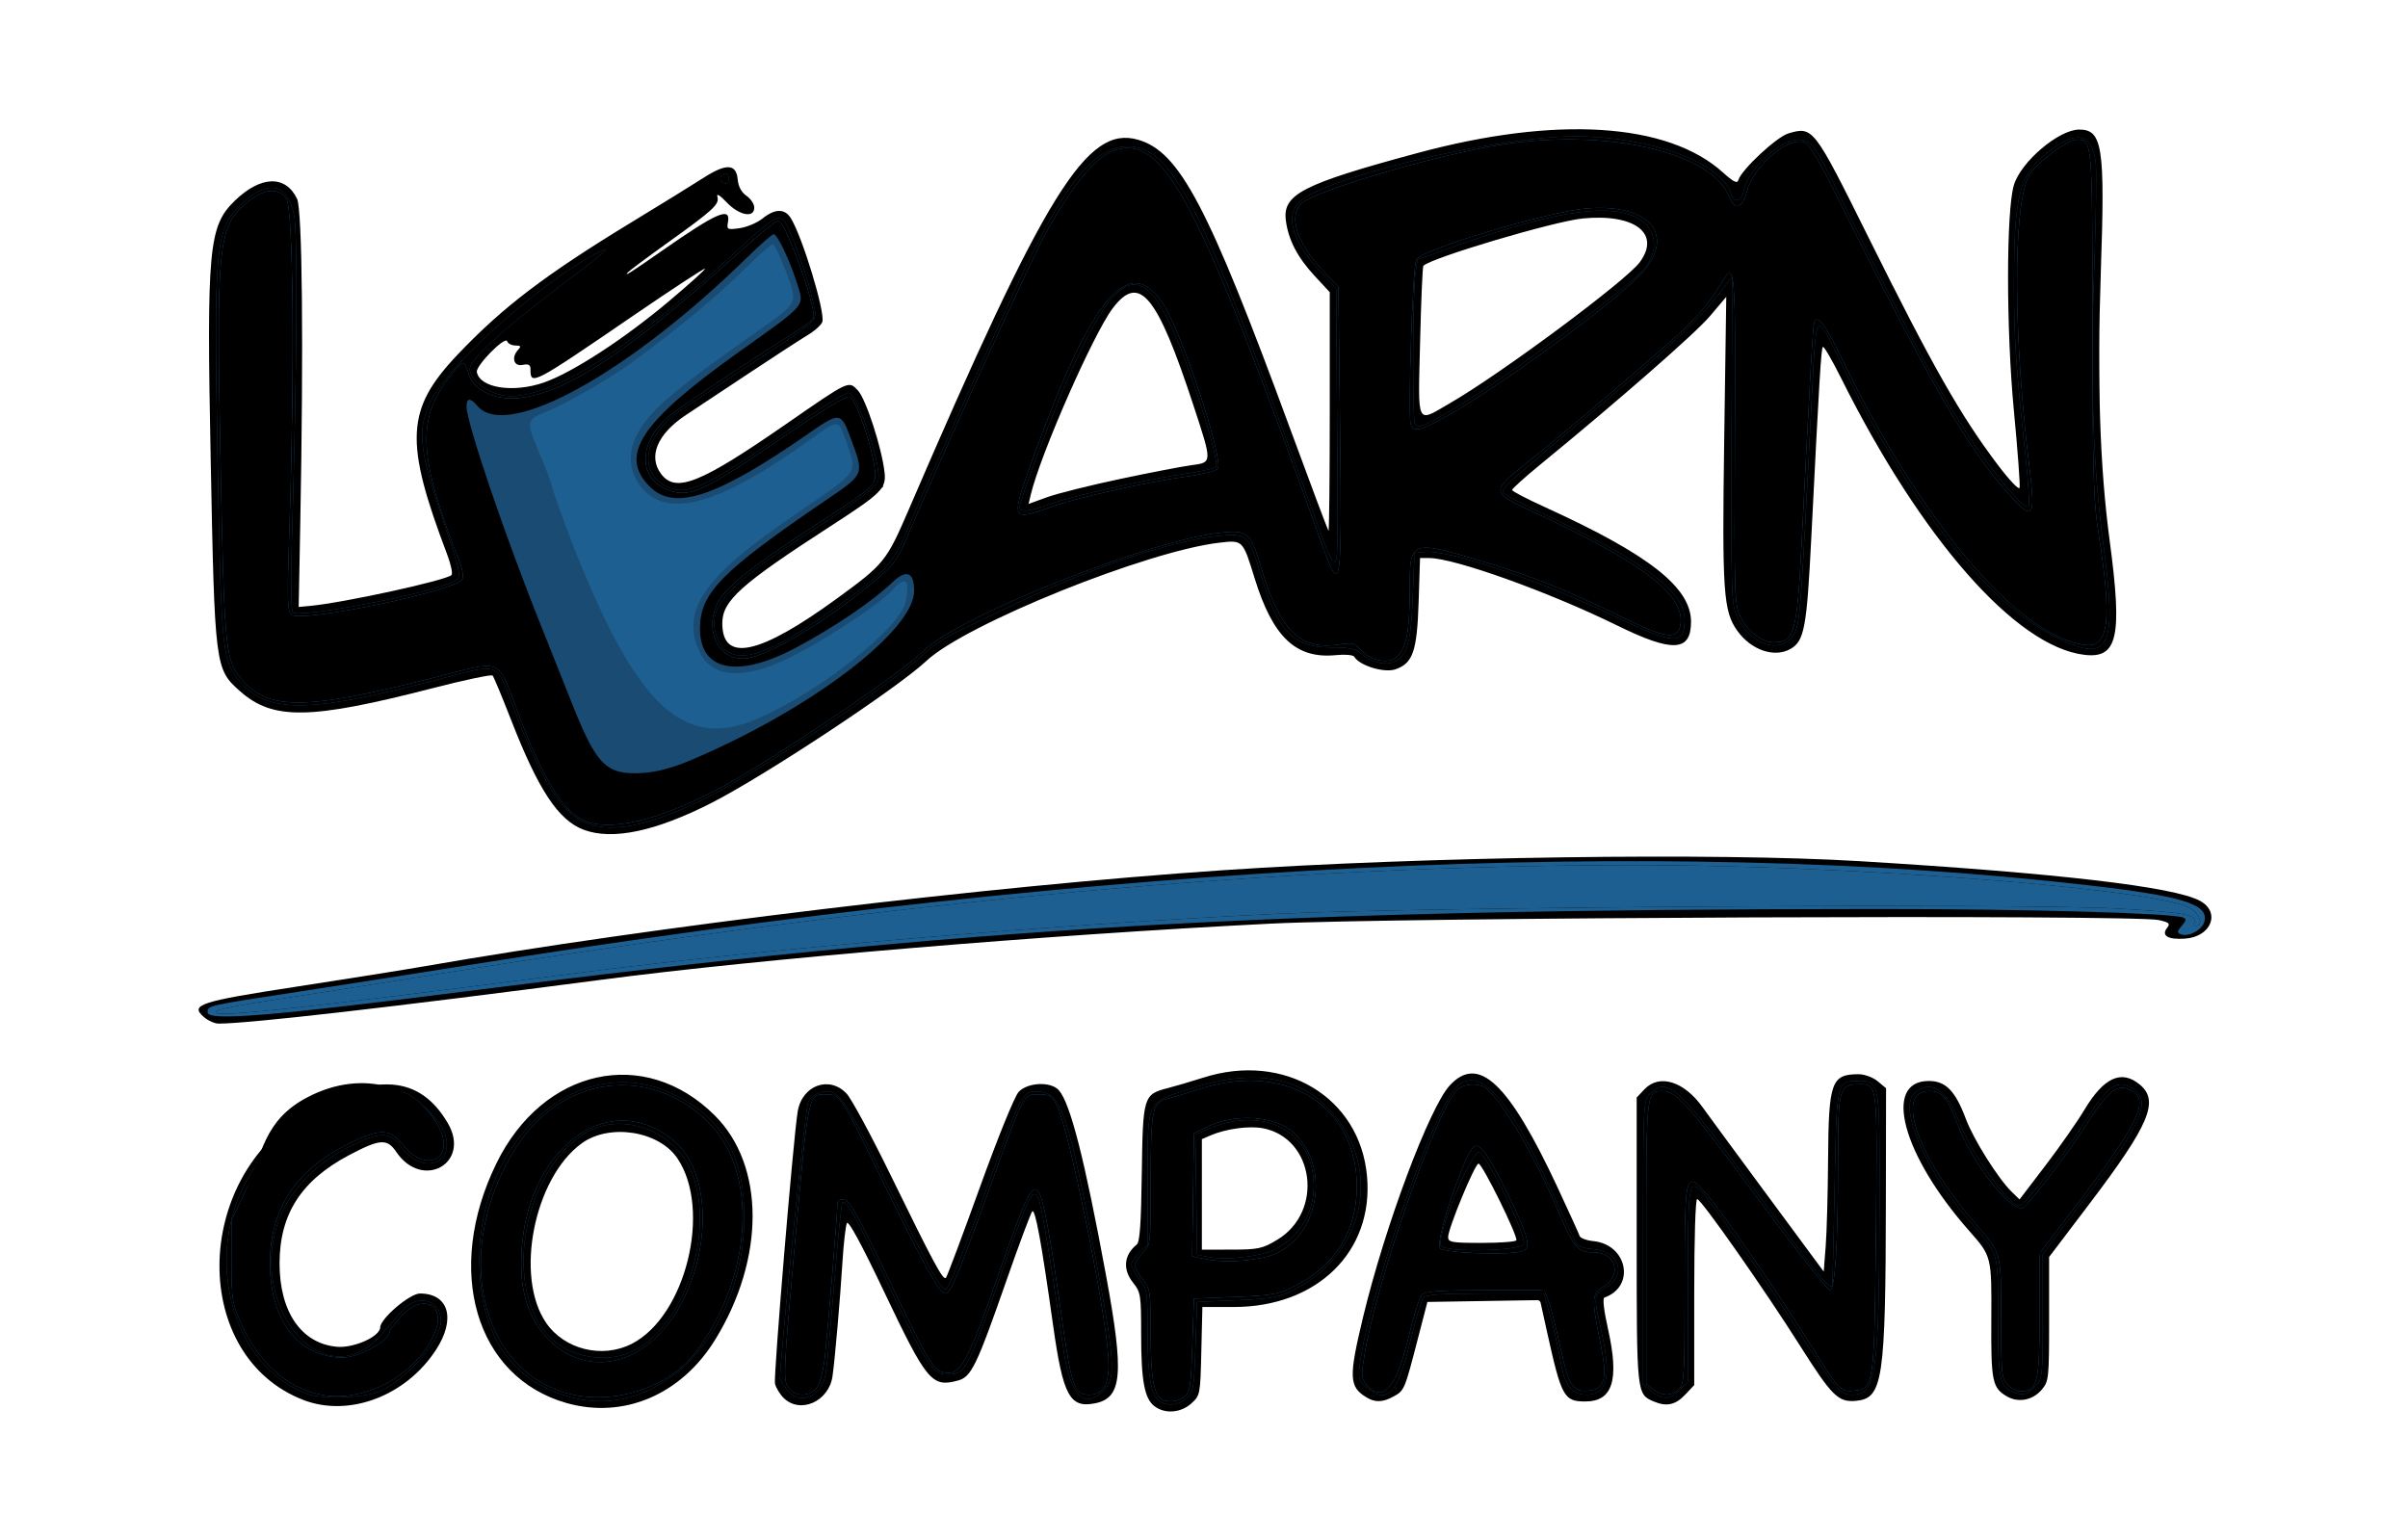 <?xml version="1.0" encoding="UTF-8" standalone="no"?>
<!-- Created with Inkscape (http://www.inkscape.org/) -->

<svg
   version="1.1"
   id="svg1"
   width="1007"
   height="644"
   viewBox="0 0 1007 644"
   xmlns="http://www.w3.org/2000/svg"
   xmlns:svg="http://www.w3.org/2000/svg">
  <defs
     id="defs1" />
  <g
     id="g1">
    <g
       id="g11"
       transform="matrix(1.337,0,0,1.411,-171.238,-78.443)">
      <path
         style="fill:#000000"
         d="m 489.261,472.471 c -3.205,-2.245 -4.25,-7.48 -4.256,-21.326 -0.005,-11.716 -0.135,-12.509 -2.506,-15.327 -3.332,-3.96 -2.911,-8.206 1.123,-11.318 0.968,-0.747 1.37,-6.106 1.587,-21.148 0.329,-22.81 0.517,-23.393 8.141,-25.236 2.282,-0.552 7.299,-1.954 11.149,-3.117 25.337,-7.654 48.976,5.876 51.162,29.283 C 557.744,426.574 540.058,443 513.974,443 h -9.815 l -0.329,13.089 c -0.325,12.926 -0.364,13.119 -3.135,15.5 -3.245,2.789 -8.168,3.168 -11.433,0.882 z m 38.379,-49.437 c 14.572,-8.358 11.583,-30.066 -4.546,-33.016 -4.272,-0.781 -11.57,0.159 -16.344,2.105 L 504,393.243 V 409.621 426 l 9.25,-0.009 c 8.404,-0.009 9.72,-0.279 14.39,-2.958 z M 305.265,471.458 C 276.815,463.797 267.011,432.116 283.305,400.5 c 14.592,-28.314 46.466,-34.962 68.358,-14.258 15.685,14.834 15.754,42.26 0.167,66.354 -10.589,16.369 -28.654,23.686 -46.565,18.862 z m 20.417,-17.546 c 16.891,-8.177 25.098,-39.773 14.279,-54.968 -5.816,-8.168 -21.3,-10.446 -30.003,-4.415 -14.874,10.307 -20.954,39.511 -11.069,53.158 5.747,7.934 17.582,10.683 26.793,6.224 z m -102.792,16.618 c -35.104,-12.92 -34.824,-65.251 0.454,-84.98 21.918,-12.257 35.986,-11.331 44.797,2.95 7.344,11.901 -7.965,19.983 -16.131,8.515 -2.85,-4.002 -5.103,-3.854 -14.747,0.973 -14.937,7.476 -21.711,17.449 -21.744,32.012 -0.033,14.422 6.818,23.866 17.986,24.792 C 238.767,455.228 247,451.721 247,449.043 247,446.465 256.237,439 259.427,439 c 9.054,0 11.309,7.566 4.989,16.741 -9.433,13.696 -27.254,20.042 -41.527,14.789 z m 150.311,-0.558 c -1.197,-1.115 -2.425,-3.028 -2.73,-4.25 -0.494,-1.985 5.692,-72.243 7.096,-80.584 1.319,-7.84 9.894,-10.857 15.311,-5.388 1.498,1.512 7.59,12.186 13.538,23.719 13.856,26.867 16.691,31.849 17.554,30.848 0.387,-0.449 5.159,-12.517 10.604,-26.817 5.667,-14.881 10.848,-26.962 12.117,-28.25 2.843,-2.885 10.179,-3.155 12.615,-0.463 3.594,3.971 8.007,20.405 14.695,54.713 5.739,29.444 5.106,36.451 -3.44,38.054 -7.888,1.48 -9.999,-2.252 -13.097,-23.152 -3.646,-24.598 -5.594,-34.676 -6.522,-33.734 -0.45,0.457 -4.055,9.606 -8.01,20.331 -9.412,25.522 -11.038,28.711 -15.186,29.786 -8.205,2.126 -9.759,0.359 -23.139,-26.316 -6.991,-13.938 -11.154,-21.223 -11.623,-20.342 -0.402,0.755 -1.028,5.872 -1.39,11.372 -0.761,11.544 -2.421,29.57 -3.144,34.128 -1.177,7.424 -10.105,11.138 -15.25,6.344 z m 272.156,1.036 C 639.987,468.841 640,468.958 640,423.232 v -42.323 l 2.455,-2.455 c 4.63,-4.63 12.364,-2.366 18.142,5.311 1.546,2.054 10.706,13.859 20.357,26.234 l 17.546,22.5 0.619,-7.5 c 0.341,-4.125 0.678,-15.735 0.75,-25.799 C 700.033,376.24 700.885,374 709.447,374 c 1.807,0 4.468,0.932 5.918,2.073 l 2.635,2.073 -0.056,33.177 c -0.091,53.453 -0.929,58.779 -9.37,59.492 -5.526,0.467 -7.484,-1.365 -17.522,-16.4 C 679.771,437.519 660.138,411 658.911,411 658.385,411 658,422.657 658,438.577 v 27.577 l -2.923,2.923 c -2.96,2.96 -5.781,3.521 -9.72,1.931 z M 555.5,469.792 c -5.491,-3.149 -5.617,-5.929 -1.074,-23.808 6.881,-27.084 20.782,-62.246 27.173,-68.734 8.991,-9.127 18.43,-0.617 33.688,30.37 3.553,7.216 6.638,13.653 6.855,14.304 0.217,0.651 2.14,1.345 4.273,1.544 10.687,0.993 13.289,13.465 3.49,16.731 -0.609,0.203 -0.172,3.82 1.126,9.317 C 634.617,464.702 632.523,471 623.889,471 c -6.644,0 -7.43,-1.364 -11.96,-20.773 l -2.164,-9.273 -17.612,0.273 -17.612,0.273 -3.147,11.5 c -3.995,14.596 -4.081,14.787 -7.466,16.537 -3.365,1.74 -5.715,1.811 -8.428,0.255 z m 46.849,-46.547 C 602.998,422.194 591.724,400.5 590.528,400.5 c -1.117,0 -9.471,19.114 -9.505,21.75 -0.021,1.556 1.132,1.75 10.418,1.75 5.743,0 10.651,-0.34 10.908,-0.755 z m 153.426,46.237 c -4.553,-2.538 -4.964,-4.457 -4.853,-22.626 0.116,-18.863 0.112,-18.877 -6.858,-26.355 C 723.073,397.977 716.812,376 731.385,376 c 5.267,0 8.295,2.946 11.584,11.27 2.404,6.084 10.071,17.642 14.29,21.541 l 2.501,2.312 8.146,-10.128 c 4.481,-5.57 9.948,-12.98 12.149,-16.465 6.064,-9.601 11.569,-11.973 17.31,-7.457 6.177,4.859 3.052,11.846 -15.874,35.498 L 769,428.18 v 18.354 c 0,17.61 -0.091,18.458 -2.25,20.911 -2.811,3.195 -7.377,4.042 -10.975,2.036 z M 191.861,357.065 c -4.474,-3.668 -1.463,-4.602 29.139,-9.046 15.675,-2.276 33.675,-4.995 40,-6.041 70.592,-11.681 176.843,-23.793 249.5,-28.44 63.252,-4.046 154.286,-5.266 199.5,-2.673 61.613,3.533 98.066,7.562 106.179,11.736 6.584,3.387 3.547,10.678 -4.669,11.211 -5.378,0.349 -7.525,-0.883 -5.594,-3.209 1.04,-1.253 0.638,-1.609 -2.592,-2.292 -7.905,-1.673 -238.848,-0.794 -277.823,1.057 -70.631,3.355 -159.161,10.392 -209.5,16.653 C 251.063,354.095 205.9,359 196.466,359 c -1.234,0 -3.306,-0.871 -4.605,-1.935 z M 310.637,301.535 C 302.713,298.71 296.489,289.787 287.942,269 c -2.827,-6.875 -5.433,-12.802 -5.791,-13.172 -0.358,-0.369 -8.751,1.306 -18.651,3.722 -38.53,9.406 -50.07,9.572 -60.41,0.871 -7.757,-6.527 -7.845,-7.191 -9.117,-68.693 -1.29,-62.37 -0.632,-69.101 7.48,-76.579 8.151,-7.513 15.931,-7.757 19.547,-0.613 1.627,3.215 2.048,43.577 1,95.964 l -0.5,25 3.5,-0.308 c 10.494,-0.922 42.55,-7.545 44.296,-9.152 0.438,-0.403 -0.178,-3.164 -1.368,-6.137 -13.435,-33.552 -12.913,-43.022 3.265,-59.19 14.041,-14.032 27.444,-23.702 54.306,-39.184 9.35,-5.389 19.544,-11.35 22.653,-13.246 7.069,-4.313 10.214,-4.169 10.662,0.485 0.205,2.134 1.16,3.823 2.75,4.865 1.339,0.878 2.435,2.444 2.435,3.481 0,3.212 -4.73,2.355 -8.652,-1.567 -2.078,-2.078 -3.229,-2.748 -2.891,-1.683 0.717,2.26 -1.127,3.884 -15.457,13.608 -6.325,4.292 -11.95,8.258 -12.5,8.812 -1.511,1.524 0.925,0.069 10.5,-6.27 17.222,-11.402 21.659,-13.245 20.778,-8.632 -0.432,2.261 -0.247,2.356 3.633,1.845 2.249,-0.296 5.481,-1.594 7.183,-2.883 3.896,-2.952 6.94,-2.985 8.833,-0.095 3.585,5.472 10.695,27.565 9.877,30.692 -0.227,0.866 -2.3,2.656 -4.608,3.977 -2.308,1.321 -10.497,6.362 -18.197,11.201 -7.7,4.839 -16.626,10.445 -19.836,12.457 -9.013,5.649 -11.971,12.351 -7.751,17.562 4.572,5.645 12.225,2.741 38.895,-14.759 20.073,-13.172 19.671,-12.992 22.599,-10.065 2.494,2.494 7.482,17.013 8.335,24.263 0.566,4.806 -0.847,6.147 -16.741,15.885 -28.303,17.341 -34,22.18 -34,28.881 0,11.758 11.627,9.379 35.836,-7.334 14.844,-10.248 15.502,-11.022 22.542,-26.511 42.819,-94.203 55.638,-113.804 71.613,-109.502 13.024,3.507 21.906,19.478 47.548,85.502 6.408,16.5 11.833,30.188 12.056,30.417 C 543.818,213.146 544,197.329 544,177.768 V 142.203 l -4.784,-4.885 c -5.322,-5.435 -8.188,-10.688 -8.956,-16.411 -1.036,-7.724 5.274,-10.78 41.239,-19.968 43.396,-11.086 78.237,-8.984 95.462,5.76 3.304,2.828 4.499,3.39 4.839,2.278 0.937,-3.066 11.982,-12.823 15.666,-13.84 7.7,-2.126 7.879,-1.906 25.061,30.863 20.065,38.265 28.761,52.756 40.485,67.461 3.491,4.379 6.53,7.413 6.753,6.744 0.223,-0.67 -0.577,-10.947 -1.779,-22.839 -2.426,-24.011 -2.435,-59.067 -0.018,-66.866 2.137,-6.894 14.045,-16.5 20.452,-16.5 7.27,0 8.101,5.127 6.766,41.771 -1.198,32.882 -0.321,58.247 2.773,80.201 4.02,28.529 2.484,34.951 -8.063,33.702 -21.418,-2.537 -50.889,-34.379 -76.046,-82.165 -2.787,-5.295 -5.314,-9.381 -5.614,-9.081 -0.547,0.547 -1.096,9.121 -3.621,56.621 -1.422,26.752 -2.185,30.578 -6.561,32.92 -4.977,2.664 -12.193,0.338 -16.511,-5.323 -4.447,-5.83 -4.857,-11.466 -4.161,-57.111 l 0.64,-41.963 -5.088,5.708 c -4.523,5.074 -28.32,24.804 -53.187,44.096 -4.812,3.734 -8.736,7.089 -8.718,7.455 0.018,0.367 4.63,2.649 10.25,5.072 C 643.838,219.94 657,229.721 657,239.879 c 0,8.92 -5.73,9.194 -23.123,1.103 C 612.444,231.013 582.978,221 575.072,221 h -2.836 l -0.426,12.75 c -0.497,14.87 -1.771,18.422 -7.253,20.231 -3.508,1.158 -11.265,-1.082 -12.898,-3.724 -0.33,-0.533 -2.871,-0.751 -5.647,-0.484 -12.556,1.206 -19.803,-5.263 -25.509,-22.773 -3.711,-11.387 -3.669,-11.347 -10.963,-10.555 -22.741,2.47 -79.492,24.165 -91.722,35.065 -9.066,8.08 -50.712,34.142 -67.355,42.152 -17.45,8.397 -30.899,11.056 -39.826,7.874 z M 478.439,197.558 c 9.383,-1.881 19.423,-3.718 22.311,-4.083 6.561,-0.829 6.552,-0.563 0.639,-17.651 -11.434,-33.039 -16.982,-39.342 -25.332,-28.777 -6.105,7.724 -22.6,43.318 -25.585,55.208 l -0.68,2.708 5.793,-1.993 c 3.186,-1.096 13.47,-3.532 22.854,-5.412 z M 581.568,175.118 c 15.736,-8.579 54.98,-36.186 59.366,-41.762 6.712,-8.533 -1.503,-14.52 -17.839,-13.002 -8.932,0.83 -47.469,11.685 -49.815,14.032 -0.255,0.255 -0.716,10.398 -1.023,22.539 -0.643,25.405 -1.358,24.01 9.311,18.193 z m -283.287,-6.174 c 8.786,-2.905 24.923,-12.838 38.804,-23.887 6.525,-5.193 11.695,-9.611 11.489,-9.816 -0.206,-0.206 -10.312,6.068 -22.458,13.942 C 294.537,169.656 294,169.922 294,165.08 c 0,-1.383 -0.581,-1.691 -2.5,-1.324 -2.773,0.53 -3.575,-2.28 -1.3,-4.555 0.933,-0.933 0.73,-1.2 -0.917,-1.2 -1.164,0 -2.324,-0.562 -2.577,-1.25 -0.609,-1.654 -9.858,7.239 -9.484,9.119 0.944,4.747 11.39,6.272 21.059,3.075 z"
         id="path19" />
      <path
         style="fill:#000000"
         d="m 488.924,470.422 c -2.292,-2.437 -2.452,-3.41 -2.924,-17.778 -0.461,-14.014 -0.676,-15.388 -2.75,-17.611 -2.898,-3.105 -2.839,-5.18 0.25,-8.851 2.47,-2.936 2.5,-3.193 2.5,-21.53 0,-18.871 0.646,-22.893 3.885,-24.188 27.805,-11.113 47.515,-8.297 59.314,8.474 11.698,16.627 4.714,39.801 -14.95,49.603 -5.126,2.555 -7.106,2.925 -18.25,3.412 L 503.5,442.5 503,455 c -0.283,7.077 -1.03,13.425 -1.722,14.632 -2.423,4.226 -8.742,4.63 -12.353,0.79 z m 35.176,-44.56 c 15.965,-5.345 19.004,-27.063 4.846,-34.635 -5.235,-2.8 -15.729,-2.783 -22.197,0.036 l -3.75,1.634 v 16.384 c 0,9.011 0.3,16.684 0.667,17.051 1.109,1.109 16.795,0.747 20.434,-0.471 z M 228.407,470.998 C 201.034,465.378 189.176,432.345 204.536,404.5 c 10.716,-19.427 43.733,-32.877 56.158,-22.878 8.357,6.726 10.716,14.337 5.672,18.305 -4.462,3.51 -8.793,2.358 -13.83,-3.677 -3.502,-4.196 -5.362,-4.11 -15.319,0.705 -9.752,4.716 -16.351,10.914 -19.92,18.709 C 208.831,434.155 218.437,456 235.034,456 c 5.577,0 7.428,-1.125 14.982,-9.112 7.151,-7.56 10.533,-8.694 15.041,-5.044 3.406,2.758 2.964,7.158 -1.348,13.418 -8.233,11.954 -22.577,18.348 -35.302,15.736 z m 76.486,-0.383 c -26.862,-7.783 -36.351,-38.077 -21.401,-68.32 12.074,-24.424 35.092,-33.592 57.18,-22.775 24.813,12.151 29.239,44.335 10.056,73.121 -10.154,15.237 -29.329,22.757 -45.836,17.974 z M 325.5,455.129 c 14.25,-6.509 24.151,-31.679 19.084,-48.515 -5.363,-17.82 -27.456,-22.46 -40.133,-8.429 -10.844,12.003 -14.885,35.575 -8.086,47.175 6.083,10.38 18.605,14.578 29.135,9.769 z m 47.573,13.236 c -2.602,-3.308 -2.702,-0.713 1.804,-46.631 C 379.124,378.458 379.247,378 386.564,378 c 5.11,0 6.667,2.149 19.556,27 12.861,24.796 16.403,31 17.7,31 0.437,0 5.221,-11.588 10.632,-25.75 12.183,-31.889 11.696,-30.921 16.184,-32.16 5.069,-1.4 8.628,0.611 10.833,6.121 C 465.66,394.683 477,450.322 477,460.414 c 0,6.274 -1.912,9.291 -6.423,10.138 -7.966,1.495 -8.928,-0.552 -13.081,-27.855 -3.992,-26.244 -4.729,-29.941 -6.056,-30.383 -0.551,-0.184 -4.108,8.108 -7.905,18.427 -11.566,31.427 -12.832,33.66 -19.078,33.66 -5.233,0 -6.897,-2.322 -19.035,-26.568 -6.241,-12.468 -11.778,-22.934 -12.304,-23.259 -1.003,-0.62 -1.115,0.295 -3.677,29.928 -1.755,20.304 -1.769,20.377 -4.554,23.918 -2.887,3.67 -8.907,3.643 -11.814,-0.052 z m 272.243,1.628 C 641.136,468.309 641,466.831 641,423.24 v -41.891 l 2.314,-2.174 c 3.314,-3.113 7.873,-2.827 11.947,0.751 1.832,1.609 12.294,14.434 23.248,28.5 C 689.464,422.491 698.71,434 699.056,434 699.76,434 701,406.222 701,390.475 c 0,-8.81 0.283,-10.566 2.073,-12.84 2.465,-3.133 8.096,-3.606 11.827,-0.992 l 2.345,1.642 -0.413,42.157 c -0.472,48.173 -0.564,48.733 -8.088,49.366 -5.529,0.465 -7.089,-0.898 -15.118,-13.214 C 678.96,434.102 659.55,408.542 657.906,409.558 657.4,409.871 657,422.46 657,438.104 v 27.986 l -2.455,2.455 c -2.529,2.529 -5.421,2.982 -9.23,1.448 z m -90.681,-2.066 c -3.534,-2.78 -3.426,-5.778 0.797,-22.134 7.481,-28.977 22.006,-65.185 27.769,-69.221 8.727,-6.113 18.014,3.774 33.027,35.16 5.177,10.823 6.161,12.268 8.352,12.268 9.832,0 14.409,10.368 6.405,14.507 -1.642,0.849 -2.986,1.74 -2.986,1.979 0,0.24 0.9,4.295 2,9.013 3.754,16.099 1.779,21.43 -7.53,20.328 -4.097,-0.485 -6.161,-4.176 -8.532,-15.26 C 610.466,438.342 612.888,440 592.647,440 c -12.714,0 -17.675,0.337 -18.416,1.25 -0.558,0.688 -2.388,6.425 -4.068,12.75 -4.069,15.322 -8.595,19.381 -15.528,13.927 z m 48.837,-43.882 c 0.621,-1.005 -10.746,-24.479 -12.327,-25.456 -1.397,-0.863 -2.451,0.988 -7.138,12.539 -2.381,5.868 -4.035,11.355 -3.691,12.25 0.711,1.852 22.044,2.467 23.156,0.667 z m 152.347,44.418 c -3.856,-2.094 -4.22,-4.129 -3.964,-22.201 0.254,-17.998 0.191,-18.253 -6.356,-25.322 C 734.994,409.597 724,391.083 724,384.737 c 0,-6.332 4.98,-9.626 10.833,-7.165 2.635,1.108 3.95,2.965 7.531,10.635 4.517,9.676 14.983,24.17 16.983,23.52 1.701,-0.553 12.929,-14.106 18.829,-22.727 8.912,-13.023 12.032,-15.1 17.938,-11.939 6.689,3.58 3.3,11.758 -13.56,32.723 -6.318,7.856 -12.177,15.268 -13.02,16.473 -1.242,1.774 -1.533,5.666 -1.533,20.512 0,18.121 -0.027,18.35 -2.455,20.777 -2.769,2.769 -5.793,3.055 -9.727,0.919 z M 193.25,357.338 c -1.446,-0.584 -1.669,-2.961 -0.352,-3.774 0.494,-0.305 14.556,-2.554 31.25,-4.998 16.694,-2.444 42.278,-6.255 56.852,-8.47 98.165,-14.917 187.018,-23.932 278,-28.206 32.185,-1.512 124.013,-1.53 150,-0.03 67.381,3.89 102.953,8.126 108.264,12.892 C 820.925,328.038 817.041,333 810.809,333 c -4.042,0 -4.949,-1.262 -2.067,-2.875 0.958,-0.536 1.411,-1.305 1.007,-1.709 -3.597,-3.597 -224.047,-3.181 -298.749,0.564 -67.039,3.361 -147.271,10.176 -212,18.008 -84.699,10.249 -101.843,11.927 -105.75,10.35 z m 115.892,-57.497 c -6.879,-3.405 -12.712,-12.331 -20.365,-31.162 -2.722,-6.698 -5.473,-12.706 -6.113,-13.351 -0.889,-0.895 -4.351,-0.37 -14.664,2.225 -31.138,7.834 -50.691,10.21 -57.033,6.93 -12.639,-6.536 -14.009,-9.66 -15.024,-34.28 -1.198,-29.033 -1.574,-93.733 -0.587,-101.014 1.716,-12.661 14.754,-23.004 22.319,-17.706 4.309,3.018 4.696,8.652 3.812,55.491 -0.452,23.939 -0.859,49.375 -0.904,56.525 l -0.082,13 3.5,-0.293 c 10.595,-0.886 45.133,-8.007 46.769,-9.642 0.262,-0.262 -1.335,-5.334 -3.549,-11.271 -9.388,-25.178 -10.144,-31.124 -5.211,-40.996 6.062,-12.132 29.824,-32.149 56.106,-47.264 7.912,-4.55 19.259,-11.17 25.217,-14.711 11.42,-6.788 13.957,-7.367 14.503,-3.313 0.184,1.369 1.493,3.714 2.909,5.21 2.247,2.375 2.362,2.802 0.907,3.36 -2.094,0.804 -6.292,-1.873 -7.143,-4.554 -0.848,-2.673 -2.449,-2.556 -6.963,0.507 -2.053,1.394 -7.404,4.603 -11.89,7.132 -15.545,8.763 -53.565,35.861 -57.711,41.131 -2.499,3.177 -2.213,4.919 1.23,7.487 9.1,6.787 27.05,0.229 53.169,-19.426 12.519,-9.42 25.974,-20.873 25.307,-21.54 -0.48,-0.48 -20.543,12.095 -46.939,29.421 -7.033,4.616 -13.558,8.233 -14.5,8.036 -2.1,-0.438 -1.584,-0.807 30.723,-21.94 27.628,-18.072 31.995,-20.565 33.046,-18.865 0.479,0.776 2.225,-0.007 5.373,-2.41 7.567,-5.776 8.752,-5.001 14.102,9.217 3.58,9.514 5.541,17.065 4.88,18.79 -0.292,0.761 -3.75,3.352 -7.684,5.759 -38.472,23.536 -40.778,25.129 -43.248,29.876 -2.051,3.941 -1.726,7.314 1.009,10.494 5.17,6.009 12.964,3.254 38.302,-13.538 20.487,-13.578 20.74,-13.7 23.213,-11.228 2.208,2.208 6.836,16.12 7.743,23.271 l 0.596,4.7 -10.883,6.965 c -5.986,3.831 -15.376,9.816 -20.866,13.3 C 358.253,229.217 353,234.631 353,240.278 c 0,12.709 10.627,11.196 35,-4.983 14.178,-9.411 19.11,-14.297 22.505,-22.295 3.699,-8.714 28.127,-60.264 36.225,-76.442 23.647,-47.248 39.547,-51.287 58.105,-14.762 7.565,14.888 11.312,23.776 25.598,60.704 6.383,16.5 12.243,31.35 13.022,33 1.251,2.649 1.425,-1.478 1.481,-35.31 L 545,141.88 l -4.875,-5.19 c -10.387,-11.059 -11.944,-20.147 -4.144,-24.18 4.396,-2.273 38.993,-11.952 51.519,-14.414 35.529,-6.981 66.766,-2.907 79.711,10.395 l 4.245,4.362 2.522,-4.644 c 2.597,-4.783 10.562,-11.627 14.756,-12.679 3.89,-0.976 7.294,1.564 10.681,7.969 34.179,64.651 39.611,73.941 53.061,90.75 8.345,10.429 10.087,11.664 9.169,6.5 -4.057,-22.832 -5.859,-79.59 -2.843,-89.552 C 760.958,104.079 771.964,95 778.437,95 c 6.031,0 6.058,0.243 6.111,55.957 0.041,43.028 0.305,52.104 1.777,61.043 5.931,36.017 2.449,42.777 -17.016,33.035 -21.473,-10.748 -45.254,-39.809 -66.104,-80.78 -2.588,-5.085 -5,-9.247 -5.362,-9.25 -0.361,-0.003 -0.924,4.158 -1.252,9.245 -1.337,20.781 -2.577,43.017 -3.109,55.75 -0.789,18.889 -1.228,21.543 -4.132,24.995 -4.293,5.102 -11.87,3.699 -17.299,-3.203 -3.92,-4.983 -4.346,-11.662 -3.687,-57.792 l 0.621,-43.5 -3.455,4 c -1.9,2.2 -3.472,4.281 -3.493,4.624 -0.081,1.34 -37.353,31.887 -55.341,45.356 -8.801,6.59 -8.798,6.708 0.303,10.489 9.5,3.947 31.214,15.093 38.254,19.637 7.753,5.003 10.737,9.155 10.742,14.944 0.008,8.354 -4.629,8.528 -21.304,0.799 -16.721,-7.75 -24.211,-10.78 -33.907,-13.713 C 588.693,222.978 576.53,220 573.682,220 h -2.485 l -0.348,13.296 c -0.281,10.718 -0.698,13.829 -2.15,16.045 -3.39,5.169 -8.795,5.49 -15.653,0.927 -1.818,-1.209 -4.258,-1.624 -8.545,-1.453 -11.391,0.456 -17.97,-5.906 -23.315,-22.544 -3.771,-11.741 -3.669,-11.668 -14.5,-10.295 -22.149,2.808 -79.906,25.247 -90.186,35.038 -3.981,3.792 -31.117,21.908 -47.705,31.849 -27.54,16.504 -48.538,22.48 -59.654,16.978 z m 146.452,-95.888 c 6.289,-2.179 36.062,-8.379 45.657,-9.508 7.175,-0.844 7.193,-1.031 1.667,-17.085 -12.398,-36.02 -17.624,-42.181 -26.868,-31.679 -6.288,7.144 -24.479,46.219 -26.711,57.376 -0.7,3.5 -1.099,3.443 6.255,0.895 z m 125.76,-27.693 c 15.051,-7.875 53.427,-34.83 59.604,-41.866 10.776,-12.273 -6.082,-18.971 -31.458,-12.5 -11.263,2.872 -36.297,10.956 -36.853,11.9 -0.228,0.388 -0.743,10.942 -1.143,23.455 -0.844,26.399 -1.575,24.988 9.849,19.011 z M 290.549,162.079 c -0.741,-1.199 -1.117,-0.934 29.451,-20.807 30.615,-19.903 33.63,-21.68 34.472,-20.317 0.355,0.574 -3.721,3.851 -9.167,7.371 -21.579,13.95 -51.873,33.412 -52.986,34.04 -0.649,0.367 -1.446,0.237 -1.771,-0.288 z m -1.548,-6.353 c 6e-5,-1.512 56.631,-39.92 59.75,-40.523 5.183,-1.002 0.819,2.44 -26.141,20.62 -28.556,19.256 -33.609,22.248 -33.608,19.903 z"
         id="path18" />
      <path
         style="fill:#000000"
         d="m 491.234,471.456 c -4.138,-1.74 -4.5,-3.208 -4.708,-19.082 -0.168,-12.825 -0.385,-14.379 -2.356,-16.885 -2.76,-3.509 -2.751,-6.244 0.033,-9.206 2.11,-2.246 2.194,-3.053 1.984,-19.064 -0.226,-17.234 0.599,-23.858 3.207,-25.766 4.255,-3.111 24.968,-7.715 32.238,-7.165 23.853,1.804 38.463,23.433 30.378,44.973 -5.228,13.93 -17.681,21.479 -37.209,22.559 L 502.5,442.5 502,455.601 c -0.617,16.177 -2.701,19.246 -10.766,15.855 z M 527.619,424.893 c 15.796,-8.129 13.923,-31.439 -2.889,-35.966 -6.608,-1.779 -19.679,0.82 -21.93,4.362 -1.759,2.768 -0.92,32.538 0.95,33.694 3.303,2.042 18.411,0.719 23.869,-2.089 z M 309.043,470.89 C 289.185,467.494 277,451.564 277,429 c 0,-19.821 12.648,-41.818 28.5,-49.567 9.414,-4.602 25.237,-4.388 34.808,0.47 17.511,8.888 25.06,26.861 20.289,48.307 -6.524,29.326 -27.604,46.777 -51.554,42.681 z m 18.31,-16.266 c 22.133,-13.052 26.018,-52.442 6.173,-62.582 -5.646,-2.885 -16.07,-3.441 -20.525,-1.094 -21.123,11.126 -27.946,49.986 -10.906,62.119 7.514,5.351 17.755,5.982 25.259,1.558 z m -103.474,14.775 c -26.555,-9.243 -34.384,-49.124 -14.059,-71.621 7.47,-8.268 26.062,-18.266 36.2,-19.467 C 256.119,377.115 268,385.5 268,393.823 c 0,8.131 -7.794,9.9 -14,3.177 -4.644,-5.03 -7.735,-5.183 -16.857,-0.831 -14.752,7.038 -23.501,19.638 -23.492,33.831 0.017,25.032 23.694,36.043 36.783,17.106 4.754,-6.878 9.435,-8.57 13.931,-5.033 3.756,2.955 3.402,6.531 -1.299,13.096 -9.395,13.12 -25.538,18.982 -39.187,14.231 z m 150.756,-0.472 c -3.444,-2.709 -3.439,-2.967 0.885,-47.927 4.022,-41.822 3.621,-39.743 8.029,-41.585 7.074,-2.956 7.201,-2.806 22.171,26.085 12.633,24.382 16.747,31.5 18.206,31.5 0.495,0 2.136,-3.263 3.646,-7.25 19.328,-51.026 19.686,-51.75 25.585,-51.75 4.041,0 7.288,3.571 9.172,10.086 5.206,18.004 13.633,61.107 13.96,71.404 C 476.532,467.182 474.456,470 468.544,470 c -5.928,0 -6.554,-1.689 -10.77,-29.071 C 453.914,415.865 452.835,411 451.136,411 c -0.502,0 -3.943,8.213 -7.646,18.25 -11.79,31.959 -13.278,34.75 -18.529,34.75 -5.168,0 -7.731,-3.557 -19.477,-27.033 -6.276,-12.542 -11.864,-23.084 -12.418,-23.427 -1.415,-0.875 -1.763,1.424 -3.549,23.459 -2.122,26.185 -2.373,27.676 -5.23,31.071 -2.913,3.462 -5.992,3.735 -9.652,0.857 z m 245.246,0.066 c -2.142,-1.252 -3.275,-4.442 -5.986,-16.855 -3.111,-14.247 -1.895,-13.555 -22.355,-12.712 -9.372,0.386 -17.385,1.04 -17.806,1.454 -0.421,0.414 -2.292,6.323 -4.158,13.132 C 565.943,467.274 564.769,469 559.381,469 c -4.598,0 -7.645,-4.004 -6.777,-8.905 4.176,-23.573 23.095,-75.706 29.74,-81.948 8.368,-7.861 16.412,-0.249 31.286,29.604 l 8.595,17.25 h 3.933 c 9.462,0 11.675,11.222 2.797,14.182 -1.215,0.405 -1.108,2.105 0.704,11.227 2.326,11.705 1.886,16.694 -1.637,18.58 -2.344,1.254 -5.999,1.257 -8.141,0.005 z M 604,422.995 c 0,-1.875 -9.922,-21.937 -12.263,-24.796 -0.874,-1.067 -1.29,-1.067 -2.318,0 -2.415,2.505 -10.752,24.451 -9.846,25.918 C 579.873,424.603 585.491,425 592.059,425 603.343,425 604,424.89 604,422.995 Z m 39.073,44.37 C 641.054,464.798 641,463.687 641,424.412 c 0,-43.214 0.128,-44.394 5.046,-46.431 5.615,-2.326 8.185,0.118 31.115,29.583 11.736,15.081 21.901,27.424 22.589,27.428 0.968,0.006 1.25,-5.825 1.25,-25.843 0,-15.472 0.421,-27.06 1.05,-28.862 1.878,-5.388 8.45,-6.878 12.496,-2.833 l 2.455,2.455 -0.069,23.795 c -0.109,37.703 -1.25,59.607 -3.267,62.685 -4.364,6.66 -10.197,4.111 -18.059,-7.891 C 681.688,437.254 659.922,408 658.031,408 c -0.564,0 -1.063,11.634 -1.238,28.897 -0.272,26.779 -0.433,29.051 -2.198,31 -2.859,3.157 -8.838,2.881 -11.522,-0.532 z m 111.788,-0.275 c -2.31,-1.868 -2.368,-2.323 -2.671,-20.942 l -0.31,-19.033 -6.564,-7.308 c -16.172,-18.005 -24.195,-35.02 -18.974,-40.241 5.546,-5.546 10.148,-2.743 16.026,9.76 C 747.085,399.36 756.45,412 759.166,412 c 2.025,0 13.879,-14.096 21.586,-25.668 6.186,-9.29 9.327,-11.361 13.9,-9.17 3.787,1.815 5.063,5.694 3.288,9.994 -1.521,3.686 -13.647,20.14 -23.269,31.573 l -6.171,7.333 -0.5,19.366 c -0.445,17.222 -0.711,19.599 -2.405,21.468 -2.416,2.666 -7.563,2.758 -10.734,0.192 z M 193,355.671 c 0,-2.04 -0.41,-1.952 28.5,-6.135 13.2,-1.91 37.275,-5.483 53.5,-7.941 200.469,-30.366 371.848,-38.316 507,-23.521 29.055,3.181 37.175,5.647 35.541,10.795 -0.776,2.445 -5.011,4.548 -7.35,3.651 -1.237,-0.475 -1.189,-0.865 0.309,-2.52 1.429,-1.578 1.503,-2.054 0.386,-2.45 -3.771,-1.337 -49.869,-2.542 -96.386,-2.518 -188.991,0.096 -282.125,5.255 -440.941,24.425 C 212.906,356.779 193,358.314 193,355.671 Z m 119.5,-55.134 c -8.574,-2.316 -15.211,-11.66 -24.061,-33.871 -2.593,-6.509 -5.314,-12.064 -6.045,-12.345 -0.732,-0.281 -9.782,1.536 -20.112,4.036 -21.064,5.1 -40.574,8.107 -46.309,7.138 -10.009,-1.691 -17.342,-9.85 -18.869,-20.997 -1.553,-11.332 -2.527,-104.582 -1.191,-113.995 1.687,-11.882 9.006,-19.93 17.554,-19.301 8.711,0.641 8.973,3.794 7.153,86.047 L 219.741,237 h 2.53 c 7.523,0 45.824,-8.005 48.356,-10.106 1.024,-0.849 0.866,-2.087 -0.794,-6.227 -10.002,-24.95 -12.038,-36.226 -8.106,-44.9 5.773,-12.738 29.867,-33.245 56.564,-48.145 6.485,-3.62 14.958,-8.43 18.827,-10.69 3.87,-2.26 7.252,-3.893 7.516,-3.629 0.611,0.611 -3.482,3.444 -11.135,7.709 -12.58,7.011 -47.429,32.2 -54.286,39.239 -4.895,5.024 -4.826,6.591 0.432,9.84 2.864,1.77 4.582,2.059 10.151,1.71 15.276,-0.959 33.75,-12.688 73.704,-46.795 7.823,-6.679 8.642,-6.963 10.757,-3.736 2.181,3.329 8.574,20.819 9.324,25.511 0.618,3.867 0.479,4.149 -3.217,6.505 -4.989,3.18 -30.582,19.18 -37.936,23.716 -10.576,6.524 -14.04,15.496 -7.993,20.698 6.134,5.276 13.262,2.558 40.948,-15.615 C 384.668,175.987 392.87,171 393.61,171 c 2.236,0 4.119,3.943 7.578,15.866 l 3.298,11.366 -3.493,2.919 c -1.921,1.605 -9.504,6.568 -16.851,11.029 -29.996,18.212 -36.881,26.199 -29.74,34.501 4.723,5.491 13.772,2.489 34.709,-11.513 16.31,-10.908 17.974,-12.77 24.277,-27.167 8.302,-18.964 37.163,-78.698 41.309,-85.5 10.306,-16.908 18.209,-24.5 25.505,-24.5 14.6,0 25.353,19.683 58.321,106.75 3.176,8.387 6.171,15.25 6.655,15.25 0.504,0 0.596,-16.996 0.214,-39.75 l -0.667,-39.75 -4.305,-4.179 c -7.653,-7.428 -10.706,-17.136 -6.76,-21.496 0.912,-1.008 5.975,-3.216 11.25,-4.906 60.376,-19.347 104.73,-19.425 122.792,-0.215 l 4.201,4.468 1.597,-3.822 c 4.111,-9.84 17.443,-17.588 21.677,-12.6 0.817,0.963 5.903,10.075 11.302,20.25 24.541,46.249 30.371,56.352 40.39,69.991 6.462,8.797 14.081,17.158 15.075,16.544 0.385,-0.238 0.131,-4.586 -0.564,-9.664 -4.335,-31.696 -5.268,-65.986 -2.224,-81.744 1.725,-8.931 15.285,-20.103 20.81,-17.146 3.9,2.087 4.01,3.591 3.769,51.674 -0.234,46.66 -0.223,46.932 2.684,69.127 3.279,25.032 3.076,28.745 -1.695,31.025 -6.692,3.199 -22.332,-5.289 -37.298,-20.242 -15.349,-15.336 -28.506,-34.372 -43.468,-62.892 -3.412,-6.504 -6.549,-11.454 -6.969,-11 -0.421,0.454 -1,6.676 -1.287,13.826 -1.533,38.209 -3.955,72.151 -5.363,75.158 -3.845,8.215 -15.102,5.65 -19.574,-4.46 -1.904,-4.305 -1.97,-6.356 -1.624,-50.84 0.198,-25.495 0.041,-46.467 -0.35,-46.606 -0.391,-0.139 -2.866,2.423 -5.5,5.693 -4.708,5.843 -33.598,30.106 -54.04,45.384 -5.638,4.213 -10.25,8.25 -10.25,8.971 0,0.721 2.362,2.27 5.25,3.442 9.496,3.855 38.154,18.693 42.968,22.248 7.856,5.8 11.153,13.996 7.215,17.934 -2.621,2.621 -6.217,1.673 -22.581,-5.953 -14.932,-6.959 -33.765,-13.604 -49.575,-17.492 -12.376,-3.044 -12.299,-3.119 -12.21,11.895 0.074,12.53 -0.285,14.427 -3.391,17.877 -2.727,3.03 -7.427,2.909 -12.176,-0.314 -3.054,-2.072 -4.498,-2.443 -7.527,-1.931 -5.196,0.878 -11.327,-0.999 -15.643,-4.787 -3.32,-2.915 -9.328,-13.494 -9.33,-16.43 -4.3e-4,-0.667 -0.933,-3.704 -2.073,-6.75 L 517.856,215 h -5.47 c -18.395,0 -83.742,24.022 -95.242,35.013 -3.513,3.357 -34.589,24.036 -49.144,32.702 -25.369,15.104 -43.733,21.001 -55.5,17.822 z M 455.916,204.529 c 8.023,-2.729 26.682,-6.767 41.661,-9.015 5.334,-0.801 9.941,-1.698 10.237,-1.994 0.83,-0.83 -4.362,-17.339 -10.014,-31.842 -8.178,-20.986 -14.181,-25.513 -22.059,-16.637 C 468.403,153.31 444.538,207 448.2,207 c 0.247,0 3.72,-1.112 7.716,-2.471 z m 125.64,-27.888 c 15.779,-8.473 49.664,-31.831 58.685,-40.454 14.05,-13.429 -2.888,-21.51 -30.875,-14.73 -11.436,2.771 -31.464,9.061 -35.616,11.186 l -2.75,1.407 v 23.474 c 0,18.122 0.285,23.471 1.25,23.458 0.688,-0.009 4.875,-1.963 9.306,-4.343 z M 297,164.526 c 0,-0.261 1.462,-1.183 3.25,-2.049 l 3.25,-1.575 -2.361,2.049 c -2.212,1.92 -4.139,2.654 -4.139,1.575 z m -5,-4 c 0,-0.261 1.462,-1.183 3.25,-2.049 l 3.25,-1.575 -2.361,2.049 c -2.212,1.92 -4.139,2.654 -4.139,1.575 z m 0.55,-7.395 c 2.879,-2.635 55.579,-37.334 56.026,-36.888 C 349.515,117.182 295.252,154 292.929,154 c -0.815,0 -0.962,-0.337 -0.379,-0.87 z M 339,137.726 c 0,-0.541 10.68,-8.012 13.75,-9.619 3.7,-1.936 2.551,-0.406 -2,2.663 -6.136,4.138 -11.75,7.462 -11.75,6.956 z m -5.613,-3.544 C 334.04,133.126 347.553,124 348.464,124 c 1.679,0 -1.142,2.262 -8.058,6.46 -4.154,2.522 -7.313,4.197 -7.019,3.722 z m 22.437,-20.755 c -1.787,-3.028 -2.506,-3.483 -4.716,-2.982 l -2.608,0.591 2.86,-2.565 c 3.368,-3.02 5.024,-2.792 5.446,0.752 0.169,1.413 1.181,3.36 2.25,4.328 2.337,2.115 2.496,3.449 0.41,3.449 -0.844,0 -2.482,-1.608 -3.642,-3.573 z"
         id="path17" />
      <path
         style="fill:#1d5f91;fill-opacity:1"
         d="m 490.789,470.942 c -2.703,-1.576 -3.778,-7.481 -3.784,-20.798 -0.005,-11.716 -0.135,-12.509 -2.506,-15.327 -1.375,-1.634 -2.5,-3.615 -2.5,-4.401 0,-0.786 1.125,-2.408 2.5,-3.604 l 2.5,-2.174 0.015,-19.07 c 0.019,-24.224 -0.602,-22.966 13.485,-27.316 19.396,-5.989 34.149,-3.682 44.034,6.887 15.942,17.044 10.521,41.849 -11.504,52.636 -4.851,2.376 -7.066,2.771 -18.03,3.216 L 502.5,441.5 502,454.84 c -0.469,12.513 -0.646,13.459 -2.861,15.25 -2.581,2.088 -5.686,2.404 -8.35,0.852 z M 526.47,426.074 C 534.406,422.479 539,415.486 539,407 c 0,-16.173 -15.757,-23.978 -33.469,-16.578 l -3.578,1.495 0.273,17.791 L 502.5,427.5 l 3.5,0.674 c 5.344,1.029 15.967,-0.061 20.47,-2.1 z M 305.887,469.549 C 287.42,464.457 278.024,450.782 278.024,429 c 0,-36.697 31.808,-62.375 60.743,-49.038 14.552,6.707 21.371,17.103 22.039,33.598 1.457,35.976 -25.996,63.964 -54.919,55.989 z m 20.88,-13.79 c 16.705,-8.343 25.786,-38.452 16.55,-54.874 -5.968,-10.61 -20.695,-15.305 -31.2,-9.946 -18.294,9.333 -26.465,40.811 -14.979,57.71 5.92,8.71 19.77,12.033 29.629,7.109 z m -102.885,12.918 c -28.044,-10.472 -33.837,-52.068 -10.253,-73.621 11.116,-10.16 31.54,-17.987 40.841,-15.653 3.449,0.866 10.969,7.828 12.532,11.603 3.941,9.515 -6.791,13.204 -13.36,4.593 -3.543,-4.646 -6.441,-4.676 -16.191,-0.172 -9.28,4.288 -17.48,11.845 -21.117,19.461 -12.556,26.296 12.605,56.015 30.858,36.448 2.369,-2.54 5.51,-5.904 6.981,-7.477 C 258.805,438.905 266,440.911 266,447.157 c 0,5.378 -9.285,15.901 -18,20.401 -4.566,2.357 -19.009,3.028 -24.118,1.12 z m 150.19,-1.312 c -1.14,-1.449 -2.058,-2.912 -2.039,-3.25 0.666,-12.37 7.995,-80.3 8.833,-81.865 0.656,-1.225 2.385,-2.526 3.844,-2.893 5.223,-1.311 7.231,1.115 17.93,21.665 15.614,29.992 19.7,37.051 21.272,36.749 0.842,-0.162 5.685,-11.417 12,-27.887 12.038,-31.392 11.871,-31.099 17.453,-30.685 6.689,0.496 9.074,7.328 17.645,50.534 5.617,28.316 6.042,34.305 2.675,37.672 -6.46,6.46 -10.917,2.165 -13.109,-12.633 -3.51,-23.692 -6.779,-42.285 -7.755,-44.11 -1.696,-3.168 -3.044,-0.567 -11.319,21.836 -10.901,29.512 -11.43,30.457 -17.077,30.485 -4.599,0.023 -6.255,-2.359 -18.433,-26.512 -10.504,-20.833 -13.283,-25.514 -14.451,-24.346 -0.279,0.279 -1.425,11.052 -2.547,23.94 -1.122,12.888 -2.297,24.857 -2.611,26.597 -1.287,7.114 -8.304,9.794 -12.309,4.702 z M 644.635,467.927 642,465.855 v -41.927 c 0,-40.594 0.064,-41.991 2,-43.927 5.533,-5.533 8.674,-2.821 33.246,28.704 19.26,24.709 23.123,29.238 23.921,28.046 0.092,-0.138 0.43,-13.225 0.75,-29.082 C 702.565,375.599 702.469,376 709.536,376 c 6.434,0 6.47,0.196 6.406,35.079 C 715.847,462.905 714.961,469 707.519,469 c -4.012,0 -5.005,-1.102 -16.664,-18.5 -10.122,-15.106 -28.619,-40.229 -31.188,-42.36 C 656.301,405.345 656,407.683 656,436.604 v 28.486 l -2.455,2.455 c -2.999,2.999 -5.45,3.104 -8.911,0.382 z m -89.108,-1.085 c -2.512,-1.976 -2.69,-2.558 -2.111,-6.921 2.593,-19.546 22.371,-73.743 29.794,-81.646 7.078,-7.534 16.37,1.865 30.372,30.724 3.603,7.425 6.904,14.175 7.336,15 0.469,0.896 2.555,1.629 5.182,1.82 8.382,0.609 11.024,7.404 4.4,11.313 -4.112,2.426 -4.095,2.263 -1.43,13.579 3.064,13.008 1.709,18.289 -4.692,18.289 -4.823,0 -6.936,-2.642 -8.278,-10.351 -0.632,-3.63 -2.056,-9.536 -3.164,-13.124 L 610.92,439 h -18.337 c -13.458,0 -18.609,0.333 -19.359,1.25 -0.562,0.688 -2.419,6.65 -4.126,13.25 -3.983,15.393 -7.085,18.444 -13.57,13.343 z m 49.187,-42.54 c 0.904,-2.355 -11.628,-26.681 -13.973,-27.121 -2.476,-0.466 -13.222,24.183 -12.019,27.569 0.765,2.155 25.154,1.735 25.992,-0.448 z m 152.601,43.691 C 753.5,466.456 753,463.881 753,445.788 c 0,-19.543 0.443,-18.13 -8.865,-28.288 -13.947,-15.222 -22.248,-33.373 -17.306,-37.845 4.889,-4.424 10.278,-1.146 14.13,8.595 3.637,9.197 15.378,24.75 18.685,24.75 1.636,0 14.042,-15.122 21.473,-26.173 6.456,-9.602 9.155,-11.301 13.814,-8.699 6.299,3.518 3.272,10.377 -14.022,31.776 -4.625,5.722 -9.646,11.99 -11.158,13.928 l -2.75,3.525 v 18.367 c 0,18.168 -0.027,18.394 -2.455,20.822 -2.615,2.615 -3.762,2.845 -7.23,1.448 z M 193,355.671 c 0,-2.04 -0.41,-1.952 28.5,-6.135 13.2,-1.91 37.275,-5.483 53.5,-7.941 200.469,-30.366 371.848,-38.316 507,-23.521 29.055,3.181 37.175,5.647 35.541,10.795 -0.776,2.445 -5.011,4.548 -7.35,3.651 -1.237,-0.475 -1.189,-0.865 0.309,-2.52 1.429,-1.578 1.503,-2.054 0.386,-2.45 -3.771,-1.337 -49.869,-2.542 -96.386,-2.518 -188.991,0.096 -282.125,5.255 -440.941,24.425 C 212.906,356.779 193,358.314 193,355.671 Z M 310.429,299.107 C 303.27,295.855 297.381,286.779 288.948,266 c -6.005,-14.797 -3.657,-13.983 -25.095,-8.694 -41.411,10.217 -53.499,9.892 -62.325,-1.68 -3.891,-5.101 -4.358,-10.659 -5.402,-64.176 -1.232,-63.153 -0.734,-68.103 7.577,-75.419 8.403,-7.396 14.219,-6.207 16.357,3.345 1.208,5.397 0.917,45.977 -0.695,96.944 -0.391,12.38 -0.262,20.184 0.346,20.792 1.772,1.772 40.268,-5.056 49.156,-8.719 4.019,-1.656 4.241,-0.209 -3.369,-21.892 -6.616,-18.85 -6.954,-24.596 -1.954,-33.21 6.213,-10.703 33.624,-33.725 50.206,-42.167 7.11,-3.62 4.928,-1.718 -11.5,10.027 C 285.348,153.233 275,162.281 275,164.978 275,168.623 281.959,173 287.753,173 302.227,173 326.47,158.129 360,128.681 c 9.966,-8.752 11.774,-9.711 13.603,-7.21 2.073,2.835 7.431,17.185 8.732,23.387 1.345,6.412 3.432,4.404 -19.334,18.608 -9.075,5.662 -18.914,11.811 -21.865,13.664 -11.333,7.118 -13.747,17.916 -5.014,22.432 6.505,3.364 12.127,0.956 38.941,-16.673 C 384.169,176.9 392.407,172 393.367,172 c 2.902,0 10.842,22.406 9.334,26.338 -0.669,1.743 -7.718,6.637 -23.14,16.065 -23.848,14.581 -30.156,21.234 -27.567,29.08 3.375,10.227 13.375,8.373 35.793,-6.635 17.326,-11.6 19.57,-13.874 24.264,-24.596 4.165,-9.512 19.611,-42.118 33.754,-71.251 14.931,-30.756 24.334,-42 35.123,-42 12.904,0 22.083,15.9 48.209,83.5 6.589,17.05 12.747,32.956 13.684,35.348 0.937,2.391 2.148,4.304 2.691,4.25 1.054,-0.104 1.08,-1.958 0.716,-50.584 L 546,141.026 l -4.961,-4.987 c -8.523,-8.568 -11.029,-16.14 -6.756,-20.413 7.303,-7.303 61.653,-19.64 86.399,-19.613 23.606,0.026 45.906,7.811 48.838,17.048 0.934,2.944 3.238,2.317 3.986,-1.086 C 674.856,105.827 684.87,97 690.495,97 c 4.1,0 4.859,0.955 12.718,16 24.378,46.67 34.011,63.342 44.781,77.5 7.47,9.82 13.614,16.225 14.61,15.229 0.349,-0.349 -0.095,-7.068 -0.987,-14.932 -3.037,-26.788 -3.617,-35.004 -3.609,-51.154 0.012,-26.254 1.601,-32.118 10.527,-38.865 8.843,-6.684 13.74,-5.803 15.015,2.702 0.351,2.338 0.138,17.024 -0.473,32.635 -1.261,32.222 -0.333,58.006 2.918,81.091 4.469,31.729 1.953,35.672 -16.779,26.294 -20.596,-10.31 -44.466,-39.73 -65.439,-80.652 -7.739,-15.1 -7.61,-15.206 -8.82,7.29 -3.497,65.007 -3.851,69.758 -5.414,72.781 -3.621,7.003 -13.653,4.439 -18.165,-4.642 -1.766,-3.555 -1.866,-6.632 -1.69,-52.277 l 0.187,-48.5 -3.165,4 c -6.392,8.077 -15.725,16.454 -38.209,34.294 -30.49,24.192 -31.203,24.812 -30,26.056 0.55,0.569 6.175,3.337 12.5,6.152 31.102,13.839 43.985,22.965 43.996,31.166 0.011,7.849 -3.05,7.675 -22.802,-1.296 -22.764,-10.339 -51.102,-19.395 -58.467,-18.683 L 570.5,219.5 l -0.553,13.125 c -0.591,14.022 -1.759,17.63 -6.246,19.289 -2.669,0.987 -7.296,-0.238 -9.944,-2.635 -1.504,-1.361 -3.668,-1.78 -9.194,-1.78 -12.03,0 -16.688,-4.531 -22.1,-21.5 -3.793,-11.892 -4.33,-12.371 -12.994,-11.59 -14.358,1.295 -39.989,9.355 -62.969,19.803 -6.05,2.751 -14.319,6.492 -18.375,8.313 -4.056,1.822 -9.006,4.883 -11,6.804 -8.182,7.881 -54.42,36.712 -70.125,43.727 -17.527,7.828 -28.618,9.663 -36.571,6.051 z m 146.13,-94.128 c 6.97,-2.398 30.468,-7.369 42.441,-8.979 4.675,-0.629 8.879,-1.513 9.343,-1.965 0.986,-0.961 -2.894,-14.173 -8.483,-28.891 C 486.675,130.428 478.814,131.317 461.322,169.5 456.181,180.722 447,204.099 447,205.967 c 0,1.565 3.06,1.249 9.559,-0.987 z M 583.339,176.465 c 16.502,-9.297 53.767,-35.301 58.842,-41.061 5.448,-6.184 3.899,-13.062 -3.585,-15.921 -9.129,-3.486 -26.099,-0.745 -54.595,8.821 l -12.5,4.196 -0.692,4 c -0.894,5.168 -1.016,43.958 -0.141,44.833 1.267,1.267 2.886,0.645 12.672,-4.869 z M 353.694,109.361 C 352.895,108.562 353.798,107 355.059,107 c 0.518,0 0.941,0.675 0.941,1.5 0,1.546 -1.18,1.987 -2.306,0.861 z"
         id="path16" />
      <path
         style="fill:#000000"
         d="m 490.789,470.942 c -2.703,-1.576 -3.778,-7.481 -3.784,-20.798 -0.005,-11.716 -0.135,-12.509 -2.506,-15.327 -1.375,-1.634 -2.5,-3.615 -2.5,-4.401 0,-0.786 1.125,-2.408 2.5,-3.604 l 2.5,-2.174 0.015,-19.07 c 0.019,-24.224 -0.602,-22.966 13.485,-27.316 19.396,-5.989 34.149,-3.682 44.034,6.887 15.942,17.044 10.521,41.849 -11.504,52.636 -4.851,2.376 -7.066,2.771 -18.03,3.216 L 502.5,441.5 502,454.84 c -0.469,12.513 -0.646,13.459 -2.861,15.25 -2.581,2.088 -5.686,2.404 -8.35,0.852 z M 526.47,426.074 C 534.406,422.479 539,415.486 539,407 c 0,-16.173 -15.757,-23.978 -33.469,-16.578 l -3.578,1.495 0.273,17.791 L 502.5,427.5 l 3.5,0.674 c 5.344,1.029 15.967,-0.061 20.47,-2.1 z M 305.887,469.549 C 287.42,464.457 278.024,450.782 278.024,429 c 0,-36.697 31.808,-62.375 60.743,-49.038 14.552,6.707 21.371,17.103 22.039,33.598 1.457,35.976 -25.996,63.964 -54.919,55.989 z m 20.88,-13.79 c 16.705,-8.343 25.786,-38.452 16.55,-54.874 -5.968,-10.61 -20.695,-15.305 -31.2,-9.946 -18.294,9.333 -26.465,40.811 -14.979,57.71 5.92,8.71 19.77,12.033 29.629,7.109 z m -102.885,12.918 c -28.044,-10.472 -33.837,-52.068 -10.253,-73.621 11.116,-10.16 31.54,-17.987 40.841,-15.653 3.449,0.866 10.969,7.828 12.532,11.603 3.941,9.515 -6.791,13.204 -13.36,4.593 -3.543,-4.646 -6.441,-4.676 -16.191,-0.172 -9.28,4.288 -17.48,11.845 -21.117,19.461 -12.556,26.296 12.605,56.015 30.858,36.448 2.369,-2.54 5.51,-5.904 6.981,-7.477 C 258.805,438.905 266,440.911 266,447.157 c 0,5.378 -9.285,15.901 -18,20.401 -4.566,2.357 -19.009,3.028 -24.118,1.12 z m 150.19,-1.312 c -1.14,-1.449 -2.058,-2.912 -2.039,-3.25 0.666,-12.37 7.995,-80.3 8.833,-81.865 0.656,-1.225 2.385,-2.526 3.844,-2.893 5.223,-1.311 7.231,1.115 17.93,21.665 15.614,29.992 19.7,37.051 21.272,36.749 0.842,-0.162 5.685,-11.417 12,-27.887 12.038,-31.392 11.871,-31.099 17.453,-30.685 6.689,0.496 9.074,7.328 17.645,50.534 5.617,28.316 6.042,34.305 2.675,37.672 -6.46,6.46 -10.917,2.165 -13.109,-12.633 -3.51,-23.692 -6.779,-42.285 -7.755,-44.11 -1.696,-3.168 -3.044,-0.567 -11.319,21.836 -10.901,29.512 -11.43,30.457 -17.077,30.485 -4.599,0.023 -6.255,-2.359 -18.433,-26.512 -10.504,-20.833 -13.283,-25.514 -14.451,-24.346 -0.279,0.279 -1.425,11.052 -2.547,23.94 -1.122,12.888 -2.297,24.857 -2.611,26.597 -1.287,7.114 -8.304,9.794 -12.309,4.702 z M 644.635,467.927 642,465.855 v -41.927 c 0,-40.594 0.064,-41.991 2,-43.927 5.533,-5.533 8.674,-2.821 33.246,28.704 19.26,24.709 23.123,29.238 23.921,28.046 0.092,-0.138 0.43,-13.225 0.75,-29.082 C 702.565,375.599 702.469,376 709.536,376 c 6.434,0 6.47,0.196 6.406,35.079 C 715.847,462.905 714.961,469 707.519,469 c -4.012,0 -5.005,-1.102 -16.664,-18.5 -10.122,-15.106 -28.619,-40.229 -31.188,-42.36 C 656.301,405.345 656,407.683 656,436.604 v 28.486 l -2.455,2.455 c -2.999,2.999 -5.45,3.104 -8.911,0.382 z m -89.108,-1.085 c -2.512,-1.976 -2.69,-2.558 -2.111,-6.921 2.593,-19.546 22.371,-73.743 29.794,-81.646 7.078,-7.534 16.37,1.865 30.372,30.724 3.603,7.425 6.904,14.175 7.336,15 0.469,0.896 2.555,1.629 5.182,1.82 8.382,0.609 11.024,7.404 4.4,11.313 -4.112,2.426 -4.095,2.263 -1.43,13.579 3.064,13.008 1.709,18.289 -4.692,18.289 -4.823,0 -6.936,-2.642 -8.278,-10.351 -0.632,-3.63 -2.056,-9.536 -3.164,-13.124 L 610.92,439 h -18.337 c -13.458,0 -18.609,0.333 -19.359,1.25 -0.562,0.688 -2.419,6.65 -4.126,13.25 -3.983,15.393 -7.085,18.444 -13.57,13.343 z m 49.187,-42.54 c 0.904,-2.355 -11.628,-26.681 -13.973,-27.121 -2.476,-0.466 -13.222,24.183 -12.019,27.569 0.765,2.155 25.154,1.735 25.992,-0.448 z m 152.601,43.691 C 753.5,466.456 753,463.881 753,445.788 c 0,-19.543 0.443,-18.13 -8.865,-28.288 -13.947,-15.222 -22.248,-33.373 -17.306,-37.845 4.889,-4.424 10.278,-1.146 14.13,8.595 3.637,9.197 15.378,24.75 18.685,24.75 1.636,0 14.042,-15.122 21.473,-26.173 6.456,-9.602 9.155,-11.301 13.814,-8.699 6.299,3.518 3.272,10.377 -14.022,31.776 -4.625,5.722 -9.646,11.99 -11.158,13.928 l -2.75,3.525 v 18.367 c 0,18.168 -0.027,18.394 -2.455,20.822 -2.615,2.615 -3.762,2.845 -7.23,1.448 z M 196.5,354.99 c 1.1,-0.481 8.75,-1.832 17,-3.001 8.25,-1.17 30.975,-4.552 50.5,-7.516 146.655,-22.262 265.041,-32.465 376.5,-32.451 65.334,0.009 158.416,6.737 172.059,12.437 3.276,1.369 5.069,5.54 2.382,5.54 -0.582,0 -0.812,-0.399 -0.511,-0.887 1.43,-2.314 -3.427,-3.153 -24.515,-4.232 -31.142,-1.594 -217.469,-0.472 -262.415,1.58 -72.332,3.302 -158.546,10.211 -218.5,17.509 -93.39,11.368 -119.044,13.881 -112.5,11.02 z m 113.929,-55.883 C 303.27,295.855 297.381,286.779 288.948,266 c -6.005,-14.797 -3.657,-13.983 -25.095,-8.694 -41.411,10.217 -53.499,9.892 -62.325,-1.68 -3.891,-5.101 -4.358,-10.659 -5.402,-64.176 -1.232,-63.153 -0.734,-68.103 7.577,-75.419 8.403,-7.396 14.219,-6.207 16.357,3.345 1.208,5.397 0.917,45.977 -0.695,96.944 -0.391,12.38 -0.262,20.184 0.346,20.792 1.772,1.772 40.268,-5.056 49.156,-8.719 4.019,-1.656 4.241,-0.209 -3.369,-21.892 -6.616,-18.85 -6.954,-24.596 -1.954,-33.21 6.213,-10.703 33.624,-33.725 50.206,-42.167 7.11,-3.62 4.928,-1.718 -11.5,10.027 C 285.348,153.233 275,162.281 275,164.978 275,168.623 281.959,173 287.753,173 302.227,173 326.47,158.129 360,128.681 c 9.966,-8.752 11.774,-9.711 13.603,-7.21 2.073,2.835 7.431,17.185 8.732,23.387 1.345,6.412 3.432,4.404 -19.334,18.608 -9.075,5.662 -18.914,11.811 -21.865,13.664 -11.333,7.118 -13.747,17.916 -5.014,22.432 6.505,3.364 12.127,0.956 38.941,-16.673 C 384.169,176.9 392.407,172 393.367,172 c 2.902,0 10.842,22.406 9.334,26.338 -0.669,1.743 -7.718,6.637 -23.14,16.065 -23.848,14.581 -30.156,21.234 -27.567,29.08 3.375,10.227 13.375,8.373 35.793,-6.635 17.326,-11.6 19.57,-13.874 24.264,-24.596 4.165,-9.512 19.611,-42.118 33.754,-71.251 14.931,-30.756 24.334,-42 35.123,-42 12.904,0 22.083,15.9 48.209,83.5 6.589,17.05 12.747,32.956 13.684,35.348 0.937,2.391 2.148,4.304 2.691,4.25 1.054,-0.104 1.08,-1.958 0.716,-50.584 L 546,141.026 l -4.961,-4.987 c -8.523,-8.568 -11.029,-16.14 -6.756,-20.413 7.303,-7.303 61.653,-19.64 86.399,-19.613 23.606,0.026 45.906,7.811 48.838,17.048 0.934,2.944 3.238,2.317 3.986,-1.086 C 674.856,105.827 684.87,97 690.495,97 c 4.1,0 4.859,0.955 12.718,16 24.378,46.67 34.011,63.342 44.781,77.5 7.47,9.82 13.614,16.225 14.61,15.229 0.349,-0.349 -0.095,-7.068 -0.987,-14.932 -3.037,-26.788 -3.617,-35.004 -3.609,-51.154 0.012,-26.254 1.601,-32.118 10.527,-38.865 8.843,-6.684 13.74,-5.803 15.015,2.702 0.351,2.338 0.138,17.024 -0.473,32.635 -1.261,32.222 -0.333,58.006 2.918,81.091 4.469,31.729 1.953,35.672 -16.779,26.294 -20.596,-10.31 -44.466,-39.73 -65.439,-80.652 -7.739,-15.1 -7.61,-15.206 -8.82,7.29 -3.497,65.007 -3.851,69.758 -5.414,72.781 -3.621,7.003 -13.653,4.439 -18.165,-4.642 -1.766,-3.555 -1.866,-6.632 -1.69,-52.277 l 0.187,-48.5 -3.165,4 c -6.392,8.077 -15.725,16.454 -38.209,34.294 -30.49,24.192 -31.203,24.812 -30,26.056 0.55,0.569 6.175,3.337 12.5,6.152 31.102,13.839 43.985,22.965 43.996,31.166 0.011,7.849 -3.05,7.675 -22.802,-1.296 -22.764,-10.339 -51.102,-19.395 -58.467,-18.683 L 570.5,219.5 l -0.553,13.125 c -0.591,14.022 -1.759,17.63 -6.246,19.289 -2.669,0.987 -7.296,-0.238 -9.944,-2.635 -1.504,-1.361 -3.668,-1.78 -9.194,-1.78 -12.03,0 -16.688,-4.531 -22.1,-21.5 -3.793,-11.892 -4.33,-12.371 -12.994,-11.59 -14.358,1.295 -39.989,9.355 -62.969,19.803 -6.05,2.751 -14.319,6.492 -18.375,8.313 -4.056,1.822 -9.006,4.883 -11,6.804 -8.182,7.881 -54.42,36.712 -70.125,43.727 -17.527,7.828 -28.618,9.663 -36.571,6.051 z m 146.13,-94.128 c 6.97,-2.398 30.468,-7.369 42.441,-8.979 4.675,-0.629 8.879,-1.513 9.343,-1.965 0.986,-0.961 -2.894,-14.173 -8.483,-28.891 C 486.675,130.428 478.814,131.317 461.322,169.5 456.181,180.722 447,204.099 447,205.967 c 0,1.565 3.06,1.249 9.559,-0.987 z M 583.339,176.465 c 16.502,-9.297 53.767,-35.301 58.842,-41.061 5.448,-6.184 3.899,-13.062 -3.585,-15.921 -9.129,-3.486 -26.099,-0.745 -54.595,8.821 l -12.5,4.196 -0.692,4 c -0.894,5.168 -1.016,43.958 -0.141,44.833 1.267,1.267 2.886,0.645 12.672,-4.869 z M 353.694,109.361 C 352.895,108.562 353.798,107 355.059,107 c 0.518,0 0.941,0.675 0.941,1.5 0,1.546 -1.18,1.987 -2.306,0.861 z"
         id="path15" />
      <path
         style="fill:#1d5f91"
         d="M 491.313,470.214 C 488.88,468.668 488,463.518 488,450.829 c 0,-12.451 -0.113,-13.175 -2.5,-16.012 -1.375,-1.634 -2.5,-3.533 -2.5,-4.22 0,-0.687 1.125,-2.306 2.5,-3.598 2.494,-2.343 2.5,-2.391 2.5,-21.109 0,-20.686 0.546,-23.521 4.715,-24.467 1.532,-0.348 6.296,-1.71 10.587,-3.028 26.951,-8.275 49.328,4.98 49.134,29.104 -0.105,13.082 -6.571,22.987 -18.978,29.071 -5.402,2.649 -7.17,2.968 -18.957,3.425 l -13,0.504 -0.5,13.834 c -0.441,12.204 -0.729,14 -2.441,15.25 -2.113,1.542 -5.368,1.825 -7.246,0.631 z m 31.83,-41.834 c 16.529,-3.074 22.376,-25.815 9.536,-37.089 -5.733,-5.033 -18.397,-5.809 -27.178,-1.665 l -4,1.888 -0.272,18.218 -0.272,18.218 2.272,0.5 c 6.159,1.357 12.358,1.334 19.915,-0.071 z M 228.223,468.938 C 217.776,466.88 209.008,459.456 203.638,448.123 200.66,441.837 200.5,440.886 200.5,429.428 v -12.072 l 4.255,-8.589 c 5.398,-10.898 11.013,-16.081 24.904,-22.986 17.922,-8.909 29.791,-7.481 35.893,4.318 4.839,9.358 -4.728,13.242 -11.589,4.705 -4.002,-4.98 -7.394,-4.872 -18.446,0.591 -15.403,7.613 -23.007,19.049 -23.009,34.606 -0.003,17.023 8.939,28 22.809,28 5.126,0 14.684,-5.093 14.684,-7.825 0,-0.403 1.649,-2.431 3.664,-4.505 6.705,-6.903 14.098,-3.307 10.357,5.039 -5.593,12.479 -22.16,20.915 -35.798,18.228 z m 75.457,-0.905 C 276.918,459.481 270.164,424.209 289.763,395.349 c 14.162,-20.855 41.347,-24.194 59.646,-7.326 15.884,14.641 14.272,45.474 -3.563,68.146 -8.894,11.306 -27.516,16.545 -42.167,11.864 z m 23.103,-11.443 c 21.403,-10.939 28.671,-50.225 11.689,-63.179 -21.911,-16.712 -48.891,5.729 -47.321,39.36 0.945,20.242 19.007,32.316 35.632,23.819 z m 47.71,10.041 c -1.42,-2.167 -1.25,-5.565 1.986,-39.75 C 381.099,378.09 380.674,380 386.916,380 c 3.827,0 4.509,0.984 15.58,22.5 14.577,28.33 19.371,36.5 21.419,36.5 1.39,0 4.06,-6 12.569,-28.25 12.335,-32.253 11.523,-30.75 16.617,-30.75 3.454,0 4.055,0.392 5.751,3.75 3.632,7.194 14.604,58.082 15.818,73.362 0.671,8.452 -1.067,11.888 -6.016,11.888 -4.578,0 -5.508,-2.588 -8.655,-24.085 -3.147,-21.499 -5.464,-33.488 -6.922,-35.811 -1.959,-3.121 -4.018,0.637 -11.522,21.035 -11.133,30.263 -13.068,33.586 -18.704,32.112 -3.013,-0.788 -4.646,-3.461 -16.708,-27.355 -9.422,-18.664 -12.249,-23.461 -13.978,-23.716 -1.406,-0.207 -2.167,0.21 -2.167,1.19 0,2.914 -3.056,38.209 -3.935,45.454 -0.548,4.516 -1.557,8.063 -2.632,9.25 -2.463,2.722 -7.013,2.495 -8.939,-0.444 z M 645.223,467.443 643,465.887 V 424.015 C 643,378.907 642.989,379 648.167,379 c 4.234,0 7.95,3.966 29.129,31.088 C 689.284,425.44 699.679,438 700.396,438 c 1.701,0 2.592,-13.236 2.599,-38.595 0.006,-21.219 0.361,-22.405 6.711,-22.405 5.655,0 5.585,-0.594 5.109,43.755 -0.494,46.022 -0.567,46.514 -6.952,47.048 -4.192,0.351 -4.323,0.214 -14.52,-15.231 -8.99,-13.617 -25.977,-36.914 -30.914,-42.4 C 655.11,402.039 655,402.425 655,436.314 c 0,27.189 -0.136,29.5 -1.829,31.031 -2.292,2.074 -5.078,2.109 -7.949,0.098 z m -89.727,-1.448 c -1.667,-1.842 -1.71,-2.594 -0.528,-9.25 3.846,-21.671 21.736,-70.235 28.713,-77.944 1.861,-2.056 7.06,-2.345 9.343,-0.519 5.403,4.322 15.08,20.031 22.608,36.7 4.766,10.554 5.938,11.819 10.951,11.819 6.992,0 8.952,6.864 2.919,10.221 -3.585,1.995 -3.678,3.578 -0.954,16.171 2.387,11.032 1.611,14.165 -3.615,14.606 -4.944,0.418 -6.252,-1.537 -8.901,-13.299 -1.239,-5.5 -2.854,-11.463 -3.59,-13.25 L 611.102,438 h -18.48 c -14.196,0 -18.793,0.313 -19.832,1.352 -0.744,0.744 -2.643,6.481 -4.221,12.75 -3.772,14.984 -8.01,19.488 -13.074,13.893 z m 48.923,-39.602 c 2.654,-1.018 1.831,-4.055 -4.419,-16.314 -5.977,-11.724 -9,-15.815 -10.843,-14.675 -2.86,1.767 -11.955,27.072 -10.806,30.066 0.607,1.581 22.347,2.352 26.068,0.924 z M 756,466 c -1.848,-1.848 -2,-3.333 -2,-19.566 0,-19.709 0.107,-19.321 -7.607,-27.695 C 727.881,398.645 720.542,379 731.545,379 c 3.972,0 5.634,1.875 8.882,10.019 4.668,11.704 17.166,26.587 20.563,24.488 1.855,-1.147 14.59,-16.93 18.965,-23.506 7.702,-11.576 10.362,-13.506 15.11,-10.965 5.346,2.861 1.39,10.353 -18.412,34.867 L 766,427.092 v 18.454 C 766,465.475 765.325,468 760,468 c -1.1,0 -2.9,-0.9 -4,-2 z M 196.5,354.99 c 1.1,-0.481 8.75,-1.832 17,-3.001 8.25,-1.17 30.975,-4.552 50.5,-7.516 146.655,-22.262 265.041,-32.465 376.5,-32.451 65.334,0.009 158.416,6.737 172.059,12.437 3.276,1.369 5.069,5.54 2.382,5.54 -0.582,0 -0.812,-0.399 -0.511,-0.887 1.43,-2.314 -3.427,-3.153 -24.515,-4.232 -31.142,-1.594 -217.469,-0.472 -262.415,1.58 -72.332,3.302 -158.546,10.211 -218.5,17.509 -93.39,11.368 -119.044,13.881 -112.5,11.02 z M 310.481,298.674 c -6.495,-2.975 -12.642,-12.484 -20.015,-30.959 -7.072,-17.721 -4.479,-16.636 -26.84,-11.237 -41.049,9.911 -52.412,9.81 -60.79,-0.541 -4.231,-5.228 -4.646,-9.794 -5.764,-63.46 -1.339,-64.259 -0.787,-69.55 8.005,-76.655 5.366,-4.337 10.227,-4.813 12.575,-1.231 2.158,3.293 2.622,50.211 0.957,96.92 -0.788,22.108 -0.711,25.16 0.662,26.3 3.011,2.499 52.181,-7.218 53.466,-10.566 0.325,-0.846 0.01,-2.935 -0.701,-4.641 -13.042,-31.336 -13.744,-42.58 -3.443,-55.151 4.349,-5.307 4.713,-5.384 5.95,-1.262 1.494,4.98 8.243,8.154 15.75,7.408 14.928,-1.484 33.691,-13.2 68.36,-42.686 C 365.063,125.46 370.852,121 371.517,121 c 2.234,0 12.334,26.814 10.946,29.06 -0.305,0.494 -3.122,2.426 -6.259,4.294 -12.334,7.342 -31.997,19.72 -37.521,23.619 -11.083,7.824 -11.711,19.553 -1.232,23.011 6.665,2.2 10.989,0.224 37.756,-17.244 9.411,-6.142 17.484,-10.753 18.487,-10.56 1.924,0.37 6.929,13.789 7.966,21.356 0.67,4.885 0.502,5.033 -19.66,17.381 -17.256,10.568 -26.384,17.35 -28.957,21.514 -5.237,8.473 -0.359,18.315 8.578,17.308 7.187,-0.81 25.932,-11.585 40.437,-23.244 6.027,-4.844 6.908,-6.069 10.884,-15.133 7.487,-17.068 37.987,-80.392 42.171,-87.555 8.601,-14.727 16.012,-23.102 21.919,-24.769 15.287,-4.316 25.805,14.723 64.341,116.462 6.18,16.317 6.479,14.59 5.869,-33.94 l -0.527,-41.94 -4.985,-4.985 c -7.947,-7.947 -10.638,-15.728 -6.775,-19.591 3.73,-3.73 41.917,-14.434 62.545,-17.531 33.08,-4.967 65.975,2.148 71.491,15.464 1.785,4.31 4.025,3.474 5.651,-2.107 2.229,-7.652 13.695,-16.366 18.295,-13.905 1.04,0.557 4.789,6.529 8.331,13.273 31.357,59.7 42.133,77.325 56.253,92.011 6.394,6.651 7.218,5.402 5.443,-8.25 -5.166,-39.733 -5.328,-77.592 -0.374,-87.172 C 764.354,104.414 774.591,97 777.54,97 c 4.986,0 4.956,-0.322 5.008,54.404 0.041,43.77 0.298,52.601 1.793,61.596 4.446,26.757 3.407,34.766 -4.376,33.722 -20.961,-2.812 -51.411,-36.995 -76.033,-85.355 -4.939,-9.701 -7.494,-12.792 -8.409,-10.173 -0.436,1.248 -1.11,12.379 -3.922,64.805 -1.458,27.184 -2.252,29.952 -8.601,29.981 -3.816,0.018 -8.446,-3.314 -10.58,-7.613 -1.824,-3.675 -1.909,-6.302 -1.694,-52.618 0.241,-52.054 0.133,-53.185 -4.424,-46 -4.095,6.458 -8.417,10.991 -18.302,19.197 -14.153,11.748 -33.794,27.412 -43.25,34.492 -10.178,7.621 -10.084,8.26 2,13.517 33.77,14.691 47.69,24.473 47.022,33.044 -0.407,5.231 -3.96,5.106 -16.272,-0.574 -19.689,-9.082 -28.699,-12.55 -44.048,-16.956 -24.453,-7.018 -24.45,-7.019 -24.458,7.886 -0.006,12.935 -1.143,18.039 -4.506,20.243 -2.872,1.882 -8.07,0.626 -11.053,-2.671 -1.488,-1.644 -2.565,-1.882 -6.114,-1.35 -12.615,1.892 -18.806,-3.813 -24.81,-22.863 -3.273,-10.386 -4.243,-11.157 -12.858,-10.224 -22.755,2.463 -81.84,24.778 -92.653,34.993 -7.065,6.674 -47.408,32.425 -63.66,40.633 -19.208,9.702 -34.901,13.201 -42.859,9.555 z m 146.112,-92.734 c 7.577,-2.643 30.24,-7.491 42.141,-9.015 5.079,-0.65 9.686,-1.726 10.237,-2.391 2.031,-2.447 -10.918,-39.687 -16.894,-48.584 -10.776,-16.046 -22.674,-2.618 -41.436,46.767 -6.447,16.968 -6.221,17.469 5.952,13.223 z m 124.046,-27.013 c 16.006,-8.43 50.488,-32.228 60.106,-41.483 12.038,-11.584 3.953,-21.582 -16.245,-20.09 -11.787,0.871 -50.778,11.867 -53.436,15.069 -1.115,1.343 -2.725,46.413 -1.749,48.956 0.933,2.431 2.835,2.019 11.324,-2.452 z"
         id="path14" />
      <path
         style="fill:#1a4b72"
         d="M 491.313,470.214 C 488.88,468.668 488,463.518 488,450.829 c 0,-12.451 -0.113,-13.175 -2.5,-16.012 -1.375,-1.634 -2.5,-3.533 -2.5,-4.22 0,-0.687 1.125,-2.306 2.5,-3.598 2.494,-2.343 2.5,-2.391 2.5,-21.109 0,-20.686 0.546,-23.521 4.715,-24.467 1.532,-0.348 6.296,-1.71 10.587,-3.028 26.951,-8.275 49.328,4.98 49.134,29.104 -0.105,13.082 -6.571,22.987 -18.978,29.071 -5.402,2.649 -7.17,2.968 -18.957,3.425 l -13,0.504 -0.5,13.834 c -0.441,12.204 -0.729,14 -2.441,15.25 -2.113,1.542 -5.368,1.825 -7.246,0.631 z m 31.83,-41.834 c 16.529,-3.074 22.376,-25.815 9.536,-37.089 -5.733,-5.033 -18.397,-5.809 -27.178,-1.665 l -4,1.888 -0.272,18.218 -0.272,18.218 2.272,0.5 c 6.159,1.357 12.358,1.334 19.915,-0.071 z M 228.223,468.938 C 217.776,466.88 209.008,459.456 203.638,448.123 200.66,441.837 200.5,440.886 200.5,429.428 v -12.072 l 4.255,-8.589 c 5.398,-10.898 11.013,-16.081 24.904,-22.986 17.922,-8.909 29.791,-7.481 35.893,4.318 4.839,9.358 -4.728,13.242 -11.589,4.705 -4.002,-4.98 -7.394,-4.872 -18.446,0.591 -15.403,7.613 -23.007,19.049 -23.009,34.606 -0.003,17.023 8.939,28 22.809,28 5.126,0 14.684,-5.093 14.684,-7.825 0,-0.403 1.649,-2.431 3.664,-4.505 6.705,-6.903 14.098,-3.307 10.357,5.039 -5.593,12.479 -22.16,20.915 -35.798,18.228 z m 75.457,-0.905 C 276.918,459.481 270.164,424.209 289.763,395.349 c 14.162,-20.855 41.347,-24.194 59.646,-7.326 15.884,14.641 14.272,45.474 -3.563,68.146 -8.894,11.306 -27.516,16.545 -42.167,11.864 z m 23.103,-11.443 c 21.403,-10.939 28.671,-50.225 11.689,-63.179 -21.911,-16.712 -48.891,5.729 -47.321,39.36 0.945,20.242 19.007,32.316 35.632,23.819 z m 47.71,10.041 c -1.42,-2.167 -1.25,-5.565 1.986,-39.75 C 381.099,378.09 380.674,380 386.916,380 c 3.827,0 4.509,0.984 15.58,22.5 14.577,28.33 19.371,36.5 21.419,36.5 1.39,0 4.06,-6 12.569,-28.25 12.335,-32.253 11.523,-30.75 16.617,-30.75 3.454,0 4.055,0.392 5.751,3.75 3.632,7.194 14.604,58.082 15.818,73.362 0.671,8.452 -1.067,11.888 -6.016,11.888 -4.578,0 -5.508,-2.588 -8.655,-24.085 -3.147,-21.499 -5.464,-33.488 -6.922,-35.811 -1.959,-3.121 -4.018,0.637 -11.522,21.035 -11.133,30.263 -13.068,33.586 -18.704,32.112 -3.013,-0.788 -4.646,-3.461 -16.708,-27.355 -9.422,-18.664 -12.249,-23.461 -13.978,-23.716 -1.406,-0.207 -2.167,0.21 -2.167,1.19 0,2.914 -3.056,38.209 -3.935,45.454 -0.548,4.516 -1.557,8.063 -2.632,9.25 -2.463,2.722 -7.013,2.495 -8.939,-0.444 z M 645.223,467.443 643,465.887 V 424.015 C 643,378.907 642.989,379 648.167,379 c 4.234,0 7.95,3.966 29.129,31.088 C 689.284,425.44 699.679,438 700.396,438 c 1.701,0 2.592,-13.236 2.599,-38.595 0.006,-21.219 0.361,-22.405 6.711,-22.405 5.655,0 5.585,-0.594 5.109,43.755 -0.494,46.022 -0.567,46.514 -6.952,47.048 -4.192,0.351 -4.323,0.214 -14.52,-15.231 -8.99,-13.617 -25.977,-36.914 -30.914,-42.4 C 655.11,402.039 655,402.425 655,436.314 c 0,27.189 -0.136,29.5 -1.829,31.031 -2.292,2.074 -5.078,2.109 -7.949,0.098 z m -89.727,-1.448 c -1.667,-1.842 -1.71,-2.594 -0.528,-9.25 3.846,-21.671 21.736,-70.235 28.713,-77.944 1.861,-2.056 7.06,-2.345 9.343,-0.519 5.403,4.322 15.08,20.031 22.608,36.7 4.766,10.554 5.938,11.819 10.951,11.819 6.992,0 8.952,6.864 2.919,10.221 -3.585,1.995 -3.678,3.578 -0.954,16.171 2.387,11.032 1.611,14.165 -3.615,14.606 -4.944,0.418 -6.252,-1.537 -8.901,-13.299 -1.239,-5.5 -2.854,-11.463 -3.59,-13.25 L 611.102,438 h -18.48 c -14.196,0 -18.793,0.313 -19.832,1.352 -0.744,0.744 -2.643,6.481 -4.221,12.75 -3.772,14.984 -8.01,19.488 -13.074,13.893 z m 48.923,-39.602 c 2.654,-1.018 1.831,-4.055 -4.419,-16.314 -5.977,-11.724 -9,-15.815 -10.843,-14.675 -2.86,1.767 -11.955,27.072 -10.806,30.066 0.607,1.581 22.347,2.352 26.068,0.924 z M 756,466 c -1.848,-1.848 -2,-3.333 -2,-19.566 0,-19.709 0.107,-19.321 -7.607,-27.695 C 727.881,398.645 720.542,379 731.545,379 c 3.972,0 5.634,1.875 8.882,10.019 4.668,11.704 17.166,26.587 20.563,24.488 1.855,-1.147 14.59,-16.93 18.965,-23.506 7.702,-11.576 10.362,-13.506 15.11,-10.965 5.346,2.861 1.39,10.353 -18.412,34.867 L 766,427.092 v 18.454 C 766,465.475 765.325,468 760,468 c -1.1,0 -2.9,-0.9 -4,-2 z M 310.481,298.674 c -6.495,-2.975 -12.642,-12.484 -20.015,-30.959 -7.072,-17.721 -4.479,-16.636 -26.84,-11.237 -41.049,9.911 -52.412,9.81 -60.79,-0.541 -4.231,-5.228 -4.646,-9.794 -5.764,-63.46 -1.339,-64.259 -0.787,-69.55 8.005,-76.655 5.366,-4.337 10.227,-4.813 12.575,-1.231 2.158,3.293 2.622,50.211 0.957,96.92 -0.788,22.108 -0.711,25.16 0.662,26.3 3.011,2.499 52.181,-7.218 53.466,-10.566 0.325,-0.846 0.01,-2.935 -0.701,-4.641 -13.042,-31.336 -13.744,-42.58 -3.443,-55.151 4.349,-5.307 4.713,-5.384 5.95,-1.262 1.494,4.98 8.243,8.154 15.75,7.408 14.928,-1.484 33.691,-13.2 68.36,-42.686 C 365.063,125.46 370.852,121 371.517,121 c 2.234,0 12.334,26.814 10.946,29.06 -0.305,0.494 -3.122,2.426 -6.259,4.294 -12.334,7.342 -31.997,19.72 -37.521,23.619 -11.083,7.824 -11.711,19.553 -1.232,23.011 6.665,2.2 10.989,0.224 37.756,-17.244 9.411,-6.142 17.484,-10.753 18.487,-10.56 1.924,0.37 6.929,13.789 7.966,21.356 0.67,4.885 0.502,5.033 -19.66,17.381 -17.256,10.568 -26.384,17.35 -28.957,21.514 -5.237,8.473 -0.359,18.315 8.578,17.308 7.187,-0.81 25.932,-11.585 40.437,-23.244 6.027,-4.844 6.908,-6.069 10.884,-15.133 7.487,-17.068 37.987,-80.392 42.171,-87.555 8.601,-14.727 16.012,-23.102 21.919,-24.769 15.287,-4.316 25.805,14.723 64.341,116.462 6.18,16.317 6.479,14.59 5.869,-33.94 l -0.527,-41.94 -4.985,-4.985 c -7.947,-7.947 -10.638,-15.728 -6.775,-19.591 3.73,-3.73 41.917,-14.434 62.545,-17.531 33.08,-4.967 65.975,2.148 71.491,15.464 1.785,4.31 4.025,3.474 5.651,-2.107 2.229,-7.652 13.695,-16.366 18.295,-13.905 1.04,0.557 4.789,6.529 8.331,13.273 31.357,59.7 42.133,77.325 56.253,92.011 6.394,6.651 7.218,5.402 5.443,-8.25 -5.166,-39.733 -5.328,-77.592 -0.374,-87.172 C 764.354,104.414 774.591,97 777.54,97 c 4.986,0 4.956,-0.322 5.008,54.404 0.041,43.77 0.298,52.601 1.793,61.596 4.446,26.757 3.407,34.766 -4.376,33.722 -20.961,-2.812 -51.411,-36.995 -76.033,-85.355 -4.939,-9.701 -7.494,-12.792 -8.409,-10.173 -0.436,1.248 -1.11,12.379 -3.922,64.805 -1.458,27.184 -2.252,29.952 -8.601,29.981 -3.816,0.018 -8.446,-3.314 -10.58,-7.613 -1.824,-3.675 -1.909,-6.302 -1.694,-52.618 0.241,-52.054 0.133,-53.185 -4.424,-46 -4.095,6.458 -8.417,10.991 -18.302,19.197 -14.153,11.748 -33.794,27.412 -43.25,34.492 -10.178,7.621 -10.084,8.26 2,13.517 33.77,14.691 47.69,24.473 47.022,33.044 -0.407,5.231 -3.96,5.106 -16.272,-0.574 -19.689,-9.082 -28.699,-12.55 -44.048,-16.956 -24.453,-7.018 -24.45,-7.019 -24.458,7.886 -0.006,12.935 -1.143,18.039 -4.506,20.243 -2.872,1.882 -8.07,0.626 -11.053,-2.671 -1.488,-1.644 -2.565,-1.882 -6.114,-1.35 -12.615,1.892 -18.806,-3.813 -24.81,-22.863 -3.273,-10.386 -4.243,-11.157 -12.858,-10.224 -22.755,2.463 -81.84,24.778 -92.653,34.993 -7.065,6.674 -47.408,32.425 -63.66,40.633 -19.208,9.702 -34.901,13.201 -42.859,9.555 z m 53.747,-29.749 c 19.19,-7.51 45.563,-27.132 47.153,-35.084 1.322,-6.612 -0.105,-7.679 -4.325,-3.232 -3.537,3.727 -17.244,12.444 -29.127,18.524 -15.753,8.06 -26.783,7.997 -30.954,-0.178 -6.061,-11.881 0.977,-22.046 27.023,-39.03 24.125,-15.731 22.33,-13.382 18.464,-24.175 -2.098,-5.856 -2.209,-5.855 -10.895,0.084 -28.397,19.418 -44.826,23.78 -52.996,14.071 -3.56,-4.231 -4.177,-9.801 -1.638,-14.779 3.648,-7.151 10.877,-13.193 35.152,-29.382 16.372,-10.918 15.712,-9.822 11.832,-19.64 C 372.158,131.647 370.292,128 369.772,128 c -0.52,0 -3.719,2.612 -7.109,5.804 -9.866,9.29 -21.702,18.645 -37.337,29.509 -6.267,4.355 -20.159,11.9 -26.326,14.299 -6.672,2.596 -6.664,2.489 -1.067,14.888 0.993,2.2 2.13,5.125 2.527,6.5 0.991,3.436 5.124,14.264 8.206,21.5 19.018,44.65 33.332,57.124 55.563,48.425 z m 92.365,-62.985 c 7.577,-2.643 30.24,-7.491 42.141,-9.015 5.079,-0.65 9.686,-1.726 10.237,-2.391 2.031,-2.447 -10.918,-39.687 -16.894,-48.584 -10.776,-16.046 -22.674,-2.618 -41.436,46.767 -6.447,16.968 -6.221,17.469 5.952,13.223 z m 124.046,-27.013 c 16.006,-8.43 50.488,-32.228 60.106,-41.483 12.038,-11.584 3.953,-21.582 -16.245,-20.09 -11.787,0.871 -50.778,11.867 -53.436,15.069 -1.115,1.343 -2.725,46.413 -1.749,48.956 0.933,2.431 2.835,2.019 11.324,-2.452 z"
         id="path13" />
      <path
         style="fill:#000000"
         d="M 491.313,470.214 C 488.88,468.668 488,463.518 488,450.829 c 0,-12.451 -0.113,-13.175 -2.5,-16.012 -1.375,-1.634 -2.5,-3.533 -2.5,-4.22 0,-0.687 1.125,-2.306 2.5,-3.598 2.494,-2.343 2.5,-2.391 2.5,-21.109 0,-20.686 0.546,-23.521 4.715,-24.467 1.532,-0.348 6.296,-1.71 10.587,-3.028 26.951,-8.275 49.328,4.98 49.134,29.104 -0.105,13.082 -6.571,22.987 -18.978,29.071 -5.402,2.649 -7.17,2.968 -18.957,3.425 l -13,0.504 -0.5,13.834 c -0.441,12.204 -0.729,14 -2.441,15.25 -2.113,1.542 -5.368,1.825 -7.246,0.631 z m 31.83,-41.834 c 16.529,-3.074 22.376,-25.815 9.536,-37.089 -5.733,-5.033 -18.397,-5.809 -27.178,-1.665 l -4,1.888 -0.272,18.218 -0.272,18.218 2.272,0.5 c 6.159,1.357 12.358,1.334 19.915,-0.071 z M 228.223,468.938 C 217.776,466.88 209.008,459.456 203.638,448.123 200.66,441.837 200.5,440.886 200.5,429.428 v -12.072 l 4.255,-8.589 c 5.476,-11.056 5.586,-21.025 19.477,-27.93 17.922,-8.909 35.218,-2.537 41.32,9.262 4.839,9.358 -4.728,13.242 -11.589,4.705 -4.002,-4.98 -7.394,-4.872 -18.446,0.591 -15.403,7.613 -23.007,19.049 -23.009,34.606 -0.003,17.023 8.939,28 22.809,28 5.126,0 14.684,-5.093 14.684,-7.825 0,-0.403 1.649,-2.431 3.664,-4.505 6.705,-6.903 14.098,-3.307 10.357,5.039 -5.593,12.479 -22.16,20.915 -35.798,18.228 z m 75.457,-0.905 C 276.918,459.481 270.164,424.209 289.763,395.349 c 14.162,-20.855 41.347,-24.194 59.646,-7.326 15.884,14.641 14.272,45.474 -3.563,68.146 -8.894,11.306 -27.516,16.545 -42.167,11.864 z m 23.103,-11.443 c 21.403,-10.939 28.671,-50.225 11.689,-63.179 -21.911,-16.712 -48.891,5.729 -47.321,39.36 0.945,20.242 19.007,32.316 35.632,23.819 z m 47.71,10.041 c -1.42,-2.167 -1.25,-5.565 1.986,-39.75 C 381.099,378.09 380.674,380 386.916,380 c 3.827,0 4.509,0.984 15.58,22.5 14.577,28.33 19.371,36.5 21.419,36.5 1.39,0 4.06,-6 12.569,-28.25 12.335,-32.253 11.523,-30.75 16.617,-30.75 3.454,0 4.055,0.392 5.751,3.75 3.632,7.194 14.604,58.082 15.818,73.362 0.671,8.452 -1.067,11.888 -6.016,11.888 -4.578,0 -5.508,-2.588 -8.655,-24.085 -3.147,-21.499 -5.464,-33.488 -6.922,-35.811 -1.959,-3.121 -4.018,0.637 -11.522,21.035 -11.133,30.263 -13.068,33.586 -18.704,32.112 -3.013,-0.788 -4.646,-3.461 -16.708,-27.355 -9.422,-18.664 -12.249,-23.461 -13.978,-23.716 -1.406,-0.207 -2.167,0.21 -2.167,1.19 0,2.914 -3.056,38.209 -3.935,45.454 -0.548,4.516 -1.557,8.063 -2.632,9.25 -2.463,2.722 -7.013,2.495 -8.939,-0.444 z M 645.223,467.443 643,465.887 V 424.015 C 643,378.907 642.989,379 648.167,379 c 4.234,0 7.95,3.966 29.129,31.088 C 689.284,425.44 699.679,438 700.396,438 c 1.701,0 2.592,-13.236 2.599,-38.595 0.006,-21.219 0.361,-22.405 6.711,-22.405 5.655,0 5.585,-0.594 5.109,43.755 -0.494,46.022 -0.567,46.514 -6.952,47.048 -4.192,0.351 -4.323,0.214 -14.52,-15.231 -8.99,-13.617 -25.977,-36.914 -30.914,-42.4 C 655.11,402.039 655,402.425 655,436.314 c 0,27.189 -0.136,29.5 -1.829,31.031 -2.292,2.074 -5.078,2.109 -7.949,0.098 z m -89.727,-1.448 c -1.667,-1.842 -1.71,-2.594 -0.528,-9.25 3.846,-21.671 21.736,-70.235 28.713,-77.944 1.861,-2.056 7.06,-2.345 9.343,-0.519 5.403,4.322 15.08,20.031 22.608,36.7 4.766,10.554 5.938,11.819 10.951,11.819 6.992,0 8.952,6.864 2.919,10.221 -3.585,1.995 -3.678,3.578 -0.954,16.171 2.387,11.032 1.611,14.165 -3.615,14.606 -4.944,0.418 -6.252,-1.537 -8.901,-13.299 -1.239,-5.5 -2.854,-11.463 -3.59,-13.25 L 611.102,438 h -18.48 c -14.196,0 -18.793,0.313 -19.832,1.352 -0.744,0.744 -2.643,6.481 -4.221,12.75 -3.772,14.984 -8.01,19.488 -13.074,13.893 z m 48.923,-39.602 c 2.654,-1.018 1.831,-4.055 -4.419,-16.314 -5.977,-11.724 -9,-15.815 -10.843,-14.675 -2.86,1.767 -11.955,27.072 -10.806,30.066 0.607,1.581 22.347,2.352 26.068,0.924 z M 756,466 c -1.848,-1.848 -2,-3.333 -2,-19.566 0,-19.709 0.107,-19.321 -7.607,-27.695 C 727.881,398.645 720.542,379 731.545,379 c 3.972,0 5.634,1.875 8.882,10.019 4.668,11.704 17.166,26.587 20.563,24.488 1.855,-1.147 14.59,-16.93 18.965,-23.506 7.702,-11.576 10.362,-13.506 15.11,-10.965 5.346,2.861 1.39,10.353 -18.412,34.867 L 766,427.092 v 18.454 C 766,465.475 765.325,468 760,468 c -1.1,0 -2.9,-0.9 -4,-2 z M 310.481,298.674 c -6.495,-2.975 -12.642,-12.484 -20.015,-30.959 -7.072,-17.721 -4.479,-16.636 -26.84,-11.237 -41.049,9.911 -52.412,9.81 -60.79,-0.541 -4.231,-5.228 -4.646,-9.794 -5.764,-63.46 -1.339,-64.259 -0.787,-69.55 8.005,-76.655 5.366,-4.337 10.227,-4.813 12.575,-1.231 2.158,3.293 2.622,50.211 0.957,96.92 -0.788,22.108 -0.711,25.16 0.662,26.3 3.011,2.499 52.181,-7.218 53.466,-10.566 0.325,-0.846 0.01,-2.935 -0.701,-4.641 -13.042,-31.336 -13.744,-42.58 -3.443,-55.151 4.349,-5.307 4.713,-5.384 5.95,-1.262 1.494,4.98 8.243,8.154 15.75,7.408 14.928,-1.484 33.691,-13.2 68.36,-42.686 C 365.063,125.46 370.852,121 371.517,121 c 2.234,0 12.334,26.814 10.946,29.06 -0.305,0.494 -3.122,2.426 -6.259,4.294 -12.334,7.342 -31.997,19.72 -37.521,23.619 -11.083,7.824 -11.711,19.553 -1.232,23.011 6.665,2.2 10.989,0.224 37.756,-17.244 9.411,-6.142 17.484,-10.753 18.487,-10.56 1.924,0.37 6.929,13.789 7.966,21.356 0.67,4.885 0.502,5.033 -19.66,17.381 -17.256,10.568 -26.384,17.35 -28.957,21.514 -5.237,8.473 -0.359,18.315 8.578,17.308 7.187,-0.81 25.932,-11.585 40.437,-23.244 6.027,-4.844 6.908,-6.069 10.884,-15.133 7.487,-17.068 37.987,-80.392 42.171,-87.555 8.601,-14.727 16.012,-23.102 21.919,-24.769 15.287,-4.316 25.805,14.723 64.341,116.462 6.18,16.317 6.479,14.59 5.869,-33.94 l -0.527,-41.94 -4.985,-4.985 c -7.947,-7.947 -10.638,-15.728 -6.775,-19.591 3.73,-3.73 41.917,-14.434 62.545,-17.531 33.08,-4.967 65.975,2.148 71.491,15.464 1.785,4.31 4.025,3.474 5.651,-2.107 2.229,-7.652 13.695,-16.366 18.295,-13.905 1.04,0.557 4.789,6.529 8.331,13.273 31.357,59.7 42.133,77.325 56.253,92.011 6.394,6.651 7.218,5.402 5.443,-8.25 -5.166,-39.733 -5.328,-77.592 -0.374,-87.172 C 764.354,104.414 774.591,97 777.54,97 c 4.986,0 4.956,-0.322 5.008,54.404 0.041,43.77 0.298,52.601 1.793,61.596 4.446,26.757 3.407,34.766 -4.376,33.722 -20.961,-2.812 -51.411,-36.995 -76.033,-85.355 -4.939,-9.701 -7.494,-12.792 -8.409,-10.173 -0.436,1.248 -1.11,12.379 -3.922,64.805 -1.458,27.184 -2.252,29.952 -8.601,29.981 -3.816,0.018 -8.446,-3.314 -10.58,-7.613 -1.824,-3.675 -1.909,-6.302 -1.694,-52.618 0.241,-52.054 0.133,-53.185 -4.424,-46 -4.095,6.458 -8.417,10.991 -18.302,19.197 -14.153,11.748 -33.794,27.412 -43.25,34.492 -10.178,7.621 -10.084,8.26 2,13.517 33.77,14.691 47.69,24.473 47.022,33.044 -0.407,5.231 -3.96,5.106 -16.272,-0.574 -19.689,-9.082 -28.699,-12.55 -44.048,-16.956 -24.453,-7.018 -24.45,-7.019 -24.458,7.886 -0.006,12.935 -1.143,18.039 -4.506,20.243 -2.872,1.882 -8.07,0.626 -11.053,-2.671 -1.488,-1.644 -2.565,-1.882 -6.114,-1.35 -12.615,1.892 -18.806,-3.813 -24.81,-22.863 -3.273,-10.386 -4.243,-11.157 -12.858,-10.224 -22.755,2.463 -81.84,24.778 -92.653,34.993 -7.065,6.674 -47.408,32.425 -63.66,40.633 -19.208,9.702 -34.901,13.201 -42.859,9.555 z M 344,280.969 c 37.305,-14.873 70,-38.342 70,-50.246 0,-5.587 -2.405,-6.493 -6.771,-2.549 -6.221,5.62 -17.705,13.02 -29.773,19.185 -18.499,9.45 -30.519,7.261 -30.434,-5.543 0.07,-10.506 6.7,-16.877 39.728,-38.175 11.707,-7.549 11.627,-7.36 7.563,-17.763 -3.248,-8.316 -3.381,-8.331 -13.703,-1.549 -28.367,18.639 -41.523,22.799 -49.224,15.564 -9.882,-9.284 -3.043,-19.142 27.656,-39.867 21.57,-14.562 20.615,-13.512 18.412,-20.24 C 375.255,133.07 371.233,125 370.084,125 c -0.485,0 -4.19,3.069 -8.233,6.821 -37.1,34.422 -75.155,54.341 -84.369,44.16 -2.306,-2.548 -3.482,-2.513 -3.482,0.103 0,4.862 12.27,39.037 23.487,65.417 2.339,5.5 6.405,15.175 9.036,21.5 8.136,19.559 11.008,22.333 22.477,21.711 4.399,-0.239 9.247,-1.448 15,-3.741 z m 112.593,-75.03 c 7.577,-2.643 30.24,-7.491 42.141,-9.015 5.079,-0.65 9.686,-1.726 10.237,-2.391 2.031,-2.447 -10.918,-39.687 -16.894,-48.584 -10.776,-16.046 -22.674,-2.618 -41.436,46.767 -6.447,16.968 -6.221,17.469 5.952,13.223 z m 124.046,-27.013 c 16.006,-8.43 50.488,-32.228 60.106,-41.483 12.038,-11.584 3.953,-21.582 -16.245,-20.09 -11.787,0.871 -50.778,11.867 -53.436,15.069 -1.115,1.343 -2.725,46.413 -1.749,48.956 0.933,2.431 2.835,2.019 11.324,-2.452 z"
         id="path12" />
      <path
         style="fill:#000000"
         d="m 490.872,468.348 c -0.991,-1.192 -1.469,-5.84 -1.719,-16.72 -0.326,-14.209 -0.484,-15.232 -2.757,-17.933 -2.486,-2.954 -2.328,-4.252 0.792,-6.502 1.643,-1.185 1.811,-3.141 1.811,-21.059 0,-14.246 0.348,-20.217 1.25,-21.42 2.218,-2.959 19.991,-7.714 28.835,-7.714 29.917,0 44.101,33.702 22.271,52.918 -8.166,7.188 -12.091,8.489 -27.356,9.069 L 500.5,439.5 500,453.101 C 499.468,467.585 498.681,470 494.5,470 c -1.24,0 -2.873,-0.743 -3.628,-1.652 z M 527,427.848 c 9.084,-3.948 13.956,-11.225 13.956,-20.848 0,-17.155 -16.394,-26.035 -34.678,-18.783 l -5.778,2.292 -0.273,18.365 c -0.183,12.28 0.092,18.805 0.828,19.692 2.411,2.905 18.642,2.456 25.945,-0.718 z m -298.277,40.11 c -25.271,-4.235 -36.146,-39.481 -19.91,-64.531 9.659,-14.904 38.175,-26.925 48.593,-20.486 6.535,4.039 10.143,11.367 7.095,14.415 -2.559,2.559 -4.334,1.999 -9.053,-2.856 -5.745,-5.911 -8.42,-5.914 -20.188,-0.023 -6.169,3.088 -10.41,6.045 -13.672,9.532 -16.811,17.972 -12.562,48.467 7.586,54.45 8.801,2.614 14.082,0.5 22.468,-8.992 5.03,-5.693 6.197,-6.522 8.827,-6.264 4.873,0.478 4.719,5.114 -0.385,11.571 -8.304,10.505 -19.432,15.183 -31.361,13.184 z M 306,467.632 c -17.438,-5.069 -26,-17.766 -26,-38.555 0,-35.542 31.122,-60.629 58.497,-47.152 16.047,7.9 23.011,22.013 20.347,41.235 -4.316,31.143 -28.546,51.535 -52.844,44.472 z m 19.532,-9.08 c 20.009,-8.36 30.367,-42.774 18.34,-60.932 -7.202,-10.872 -24.693,-14.099 -35.809,-6.606 -16.572,11.17 -23.708,42.301 -13.261,57.856 6.393,9.519 20.491,13.961 30.731,9.682 z m 49.548,7.597 c -1.312,-2.452 6.206,-81.583 7.951,-83.685 1.3,-1.566 4.713,-1.914 6.657,-0.678 0.653,0.415 6.44,10.871 12.86,23.235 6.42,12.364 13.459,25.544 15.641,29.289 6.337,10.873 6.214,11.017 18.997,-22.277 6.011,-15.657 11.409,-29.045 11.994,-29.75 1.819,-2.192 6.6,-1.547 8.352,1.127 3.584,5.471 16.451,66.182 16.463,77.686 0.006,5.68 -4.889,8.869 -8.33,5.428 -1.529,-1.529 -1.893,-3.425 -6.194,-32.26 C 456.155,412.029 454.705,407 451.613,407 c -2.778,0 -2.937,0.337 -12.995,27.603 -8.589,23.285 -9.844,25.961 -12.494,26.654 -4.338,1.134 -6.244,-1.552 -18.986,-26.757 -10.375,-20.522 -13.042,-25.057 -14.893,-25.32 -3.009,-0.427 -2.855,-1.236 -5.31,27.82 -2.373,28.089 -3.118,31 -7.926,31 -1.837,0 -3.311,-0.694 -3.93,-1.852 z m 270.492,0.28 C 643.511,464.368 643.158,383.242 645.2,381.2 c 4.319,-4.319 6.849,-1.907 31.78,30.3 11.069,14.3 21.023,26.631 22.12,27.403 4.023,2.831 4.37,0.727 4.9,-29.701 0.275,-15.786 0.864,-29.264 1.309,-29.952 1.125,-1.738 6.184,-1.566 7.701,0.262 2.152,2.593 0.894,81.459 -1.354,84.89 -3.504,5.348 -7.513,3.344 -13.665,-6.832 -9.064,-14.992 -36.684,-52.132 -39.603,-53.252 C 654.302,402.751 654,404.899 654,435.551 654,466.84 653.821,468 649,468 c -1.021,0 -2.564,-0.707 -3.429,-1.571 z m -89.045,-0.786 c -1.797,-1.314 -1.8,-1.64 -0.098,-10.25 3.534,-17.871 13.066,-45.741 22.609,-66.101 8.83,-18.839 14.934,-15.152 32.095,19.383 9.31,18.736 9.778,19.326 15.327,19.326 5.993,0 7.491,5.298 2.214,7.828 -4.055,1.944 -4.193,3.191 -1.642,14.819 2.828,12.886 2.264,15.854 -3.015,15.854 -4.005,0 -4.383,-0.793 -8.004,-16.779 C 612.966,436.261 614.356,437 592.084,437 c -22.411,0 -20.698,-1.038 -24.598,14.902 -3.43,14.019 -6.064,17.32 -10.96,13.74 z m 48.892,-38.25 c 2.735,-1.049 1.758,-5.074 -4.041,-16.66 -10.424,-20.825 -11.54,-21.211 -18.021,-6.233 -6.752,15.603 -8.037,20.529 -5.787,22.174 1.881,1.375 24.609,1.962 27.849,0.719 z M 757.143,465.25 c -1.947,-1.639 -2.097,-2.927 -2.361,-20.352 l -0.282,-18.603 -5,-5.723 C 738.644,408.147 735.762,404.165 731.466,395.648 725.516,383.856 725.694,380 732.187,380 c 2.548,0 3.208,0.879 7.704,10.25 5.765,12.015 15.226,24.078 19.258,24.553 2.863,0.337 12.806,-11.004 23.785,-27.129 5.695,-8.364 8.509,-10.211 11.62,-7.628 3.724,3.091 -0.37,10.535 -17.025,30.959 C 764.075,427.504 765,424.937 765,445.779 c 0,16.082 -0.187,18.08 -1.829,19.566 -2.319,2.099 -3.443,2.081 -6.029,-0.095 z M 310.45,297.593 c -5.863,-2.554 -12.369,-12.711 -19.276,-30.093 -5.591,-14.07 -6.266,-15.394 -8.153,-15.993 -0.921,-0.292 -9.965,1.526 -20.098,4.04 -37.964,9.42 -49.802,9.582 -58.11,0.795 -5.514,-5.833 -5.447,-5.124 -6.72,-70.842 -1.154,-59.539 -0.354,-64.901 10.544,-70.682 5.271,-2.796 7.216,-1.998 9.209,3.78 1.365,3.958 1.144,50.85 -0.471,99.926 -0.758,23.028 -1.193,22.165 10.32,20.506 20.825,-3 43.471,-8.319 45.42,-10.668 1.34,-1.615 1.741,-0.143 -6.051,-22.19 -7.286,-20.616 -6.646,-29.6 2.745,-38.515 2.898,-2.751 3.018,-2.776 3.652,-0.776 0.361,1.137 2.014,3.035 3.674,4.217 12.524,8.918 33.368,0.474 67.621,-27.394 16.964,-13.802 19.685,-15.79 13.492,-9.858 -19.554,18.728 -50.35,38.917 -65.147,42.708 -7.748,1.985 -11.684,1.357 -16.746,-2.672 -5.048,-4.018 -5.311,-2.651 -1.806,9.371 6.976,23.927 34.83,92.312 39.742,97.573 9.283,9.942 30.131,4.619 65.709,-16.777 26.647,-16.026 36.571,-26.502 34.033,-35.927 -1.369,-5.084 -2.998,-5.223 -7.575,-0.646 -4.45,4.45 -16.118,12.323 -24.458,16.504 -3.575,1.792 -6.275,3.031 -6,2.754 0.275,-0.277 5.9,-4.107 12.5,-8.512 17.046,-11.375 20.503,-14.681 24.461,-23.395 6.582,-14.49 30.425,-64.594 36.797,-77.326 18.536,-37.036 30.563,-45.135 43.329,-29.178 8.163,10.204 19.934,36.813 42.514,96.104 8.904,23.381 9.328,24.199 11.99,23.178 1.589,-0.61 1.674,-2.379 1.07,-22.383 -0.361,-11.946 -0.657,-31.518 -0.658,-43.493 L 548,139.955 l -5.349,-5.228 c -5.94,-5.805 -9.755,-13.706 -8.009,-16.585 2.154,-3.551 26.104,-11.273 52.358,-16.88 16.083,-3.435 47.147,-3.965 57.702,-0.984 13.218,3.732 21.218,8.893 23.961,15.456 1.893,4.53 6.338,3.847 6.338,-0.974 0,-6.823 12.378,-18.093 17.17,-15.633 0.918,0.471 7.857,12.448 15.419,26.615 28.001,52.455 43.898,76.794 53.71,82.233 3.206,1.777 5.156,0.166 4.205,-3.475 -1.647,-6.303 -4.706,-39.836 -5.201,-57.011 -0.971,-33.674 1.085,-41.173 13.025,-47.507 8.768,-4.651 9.244,-2.507 7.928,35.719 -1.122,32.587 -0.181,60.912 2.698,81.271 4.304,30.436 2.676,33.372 -13.814,24.917 C 749.456,231.285 727.671,204.341 705.747,162.25 700.473,152.126 698.384,149 696.891,149 c -2.985,0 -2.599,-4.09 -6.305,66.681 -1.019,19.456 -1.595,24.683 -2.949,26.75 -3.178,4.851 -10.613,2.383 -14.3,-4.747 -2.13,-4.118 -2.789,-33.606 -1.603,-71.685 0.471,-15.125 0.671,-28.288 0.445,-29.25 -0.795,-3.379 -4.045,-1.862 -7.5,3.5 -4.969,7.711 -20.444,21.323 -51.142,44.986 -21.29,16.41 -21.569,16.937 -11.172,21.099 3.5,1.401 11.488,5.031 17.75,8.067 C 644.51,226.228 653,232.717 653,239.535 c 0,5.097 -2.424,4.652 -21.268,-3.905 C 602.76,222.475 573.172,214.228 569.2,218.2 c -0.778,0.778 -1.208,4.907 -1.224,11.75 -0.045,19.843 -2.981,24.243 -12.056,18.069 -4.039,-2.748 -4.912,-2.954 -10.121,-2.39 -11.037,1.196 -16.169,-3.969 -22.247,-22.395 -4.081,-12.372 -4.319,-12.48 -21.304,-9.725 -22.549,3.657 -76.645,25.251 -85.963,34.315 -7.836,7.622 -49.318,33.888 -66.785,42.287 -17.639,8.482 -30.915,11.026 -39.05,7.483 z m 146.201,-90.591 c 9.771,-3.13 27.838,-6.992 42.349,-9.052 13.718,-1.948 13.429,-1.438 8.893,-15.689 C 491.568,130.976 480.968,125.359 463.994,159 c -7.028,13.929 -18.988,43.894 -18.992,47.583 -0.004,4.154 -0.01,4.154 11.649,0.419 z M 582.715,178.987 c 18.099,-9.671 57.928,-37.869 62.441,-44.208 7.69,-10.8 -1.98,-19.655 -20.157,-18.458 -11.655,0.768 -48.992,11.027 -54.327,14.928 -1.815,1.327 -3.925,47.045 -2.36,51.125 1.036,2.7 4.558,1.872 14.402,-3.388 z M 355.5,252.15 c -7.773,-2.528 -10.015,-11.105 -4.903,-18.761 5.735,-8.587 8.551,-10.842 34.557,-27.67 13.724,-8.88 13.938,-9.281 10.301,-19.254 -3.815,-10.459 -3.981,-10.521 -12.644,-4.681 -7.183,4.842 -17.274,10.4 -15.311,8.433 2.584,-2.589 25.784,-17.161 26.559,-16.682 1.159,0.717 5.878,15.728 6.601,20.997 l 0.567,4.137 -7.115,4.687 c -3.913,2.578 -11.277,7.198 -16.363,10.266 -27.402,16.528 -33.723,26.003 -23.707,35.532 2.223,2.115 3.911,3.8 3.75,3.745 -0.161,-0.055 -1.192,-0.392 -2.292,-0.75 z m -14.417,-78.556 c 1.484,-1.444 14.056,-10.212 22.917,-15.983 5.775,-3.761 11.902,-8.167 13.616,-9.791 3.102,-2.939 3.119,-2.943 3.702,-0.713 0.742,2.839 0.288,3.531 -3.631,5.54 -1.753,0.898 -8.64,5.131 -15.305,9.406 -13.516,8.668 -24.413,14.573 -21.298,11.541 z M 373.505,128.01 C 372.51,125.805 371.315,124 370.848,124 370.382,124 370,123.55 370,123 c 0,-0.55 0.475,-1 1.056,-1 1.105,0 5.426,8.851 4.684,9.593 -0.235,0.235 -1.241,-1.377 -2.235,-3.583 z"
         id="path11" />
    </g>
  </g>
</svg>
